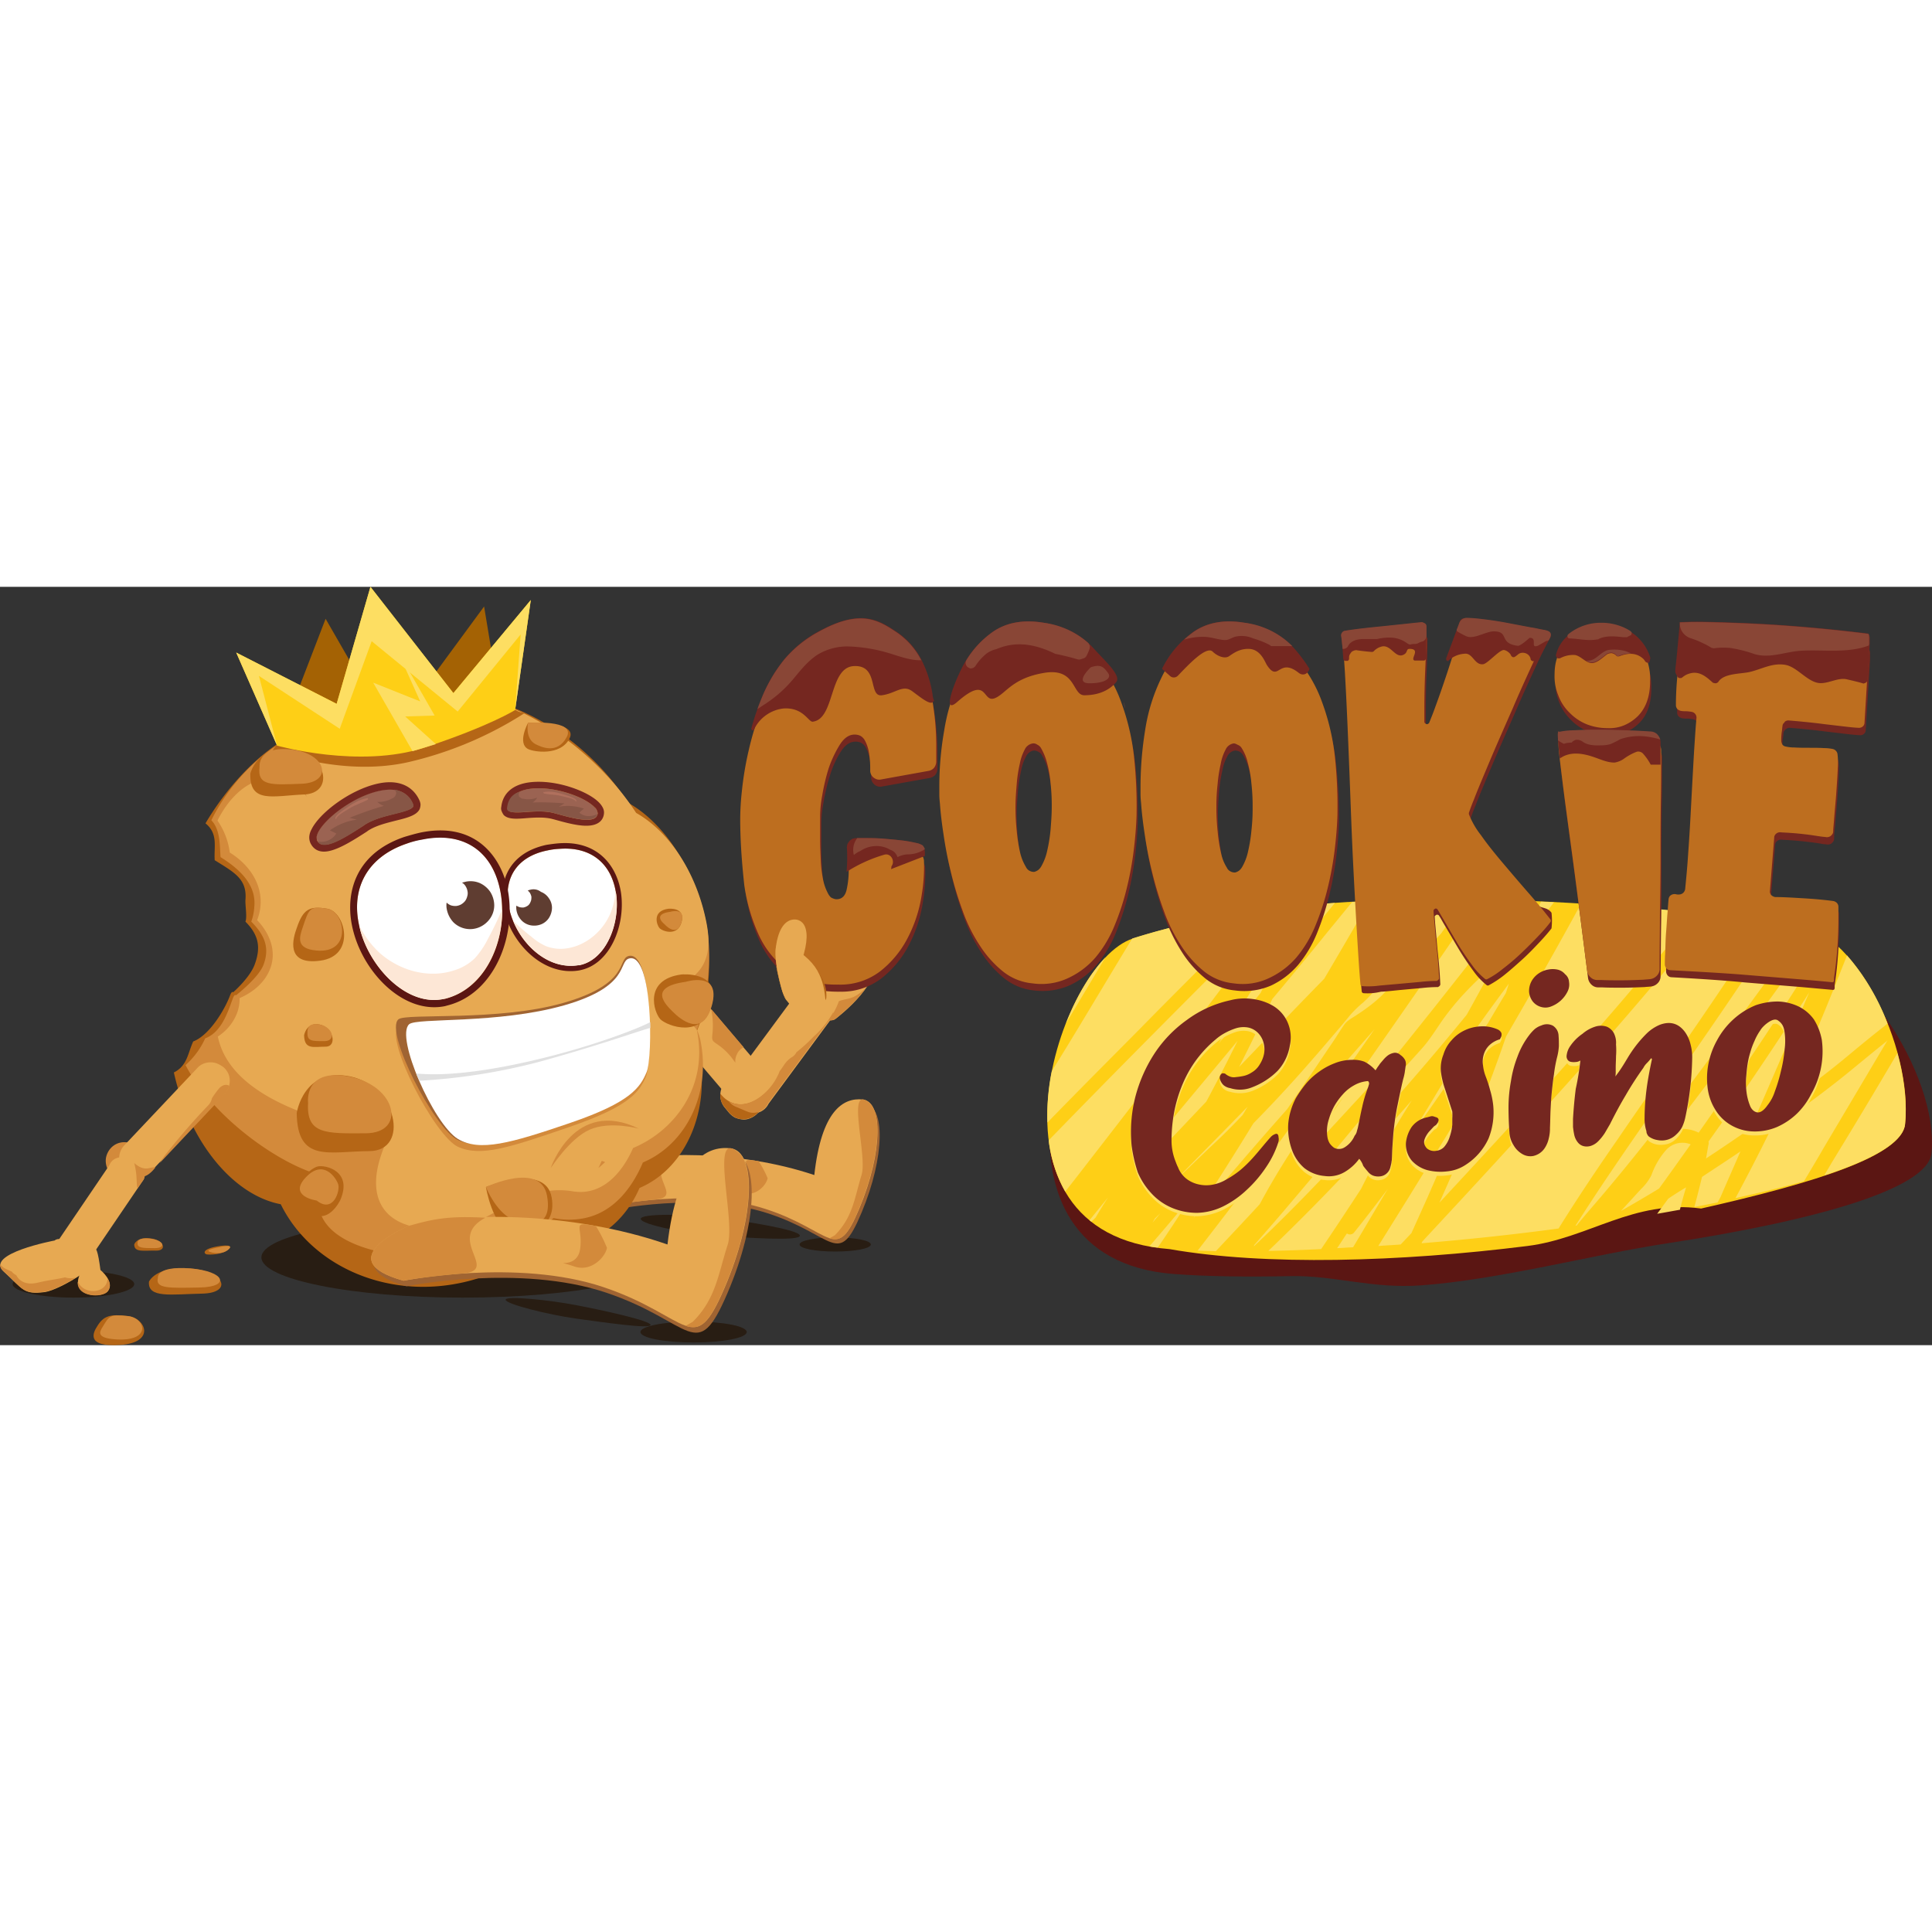 <?xml version="1.0"?>
<svg xmlns="http://www.w3.org/2000/svg" viewBox="0 0 628.97 246.88" width="72" height="72"><rect x="0" y="0" width="628.97" height="246.88" fill="#333333" stroke="none"/><defs><style>.cls-1{fill:#281d13;}.cls-2{fill:#e7a952;}.cls-3{fill:#d38a3b;}.cls-4{fill:#5b1613;}.cls-5{fill:#fecf16;}.cls-6{fill:#fdde62;}.cls-7{fill:#752720;}.cls-8{fill:#b56616;}.cls-9{fill:#a06432;}.cls-10{fill:#bd6e1f;}.cls-11{fill:#894636;}.cls-12{fill:#9b6352;}.cls-13{fill:#875646;}.cls-14{fill:#b0705d;}.cls-15{fill:#fff;}.cls-16{fill:#5f3d31;}.cls-17{fill:#fde7d6;}.cls-18{fill:#a46204;}.cls-19{fill:#e0e0e0;}</style></defs><title>CookieCasino</title><g id="&#x421;&#x43B;&#x43E;&#x439;_2" data-name="&#x421;&#x43B;&#x43E;&#x439; 2"><g id="&#x421;&#x43B;&#x43E;&#x439;_1-2" data-name="&#x421;&#x43B;&#x43E;&#x439; 1"><path class="cls-1" d="M216.3,218.3c0-7.2-29.4-13-65.6-13s-65.6,5.9-65.6,13,29.4,13.1,65.6,13.1S216.3,225.5,216.3,218.3Z"/><path class="cls-1" d="M211.2,218.3c0-6.6-27.1-12-60.5-12s-60.5,5.4-60.5,12,27.1,12,60.5,12S211.2,224.9,211.2,218.3Z"/><path class="cls-1" d="M43.7,227c0-2.4-8.9-4.4-19.8-4.4s-19.8,2-19.8,4.4,8.9,4.4,19.8,4.4S43.7,229.4,43.7,227Z"/><path class="cls-1" d="M38.7,227c0-1.8-6.6-3.3-14.8-3.3S9.1,225.2,9.1,227s6.6,3.3,14.8,3.3S38.7,228.8,38.7,227Z"/><path class="cls-1" d="M34,227c0-1.3-4.5-2.3-10.1-2.3s-10.1,1-10.1,2.3,4.5,2.3,10.1,2.3S34,228.3,34,227Z"/><path class="cls-1" d="M243.1,242.6c0-1.9-7.7-3.4-17.3-3.4s-17.3,1.5-17.3,3.4,7.7,3.4,17.3,3.4S243.1,244.5,243.1,242.6Z"/><path class="cls-1" d="M211.8,240.3c0-1.4-15.6-4.8-24-6.4-8.6-1.7-23.2-3.2-23.2-1.8s14.1,4.9,22.8,6.1,24.4,3.5,24.4,2.1"/><path class="cls-1" d="M260.4,211.2c-.2-1.9-17.4-4.6-26.7-5.8-9.5-1.2-25.3-1.5-25.1.4s15.8,4.9,25.3,5.5,26.7,1.8,26.5-.1"/><path class="cls-1" d="M238.1,242.6c0-1.4-5.5-2.4-12.3-2.4s-12.3,1.1-12.3,2.4,5.5,2.4,12.3,2.4S238.1,244,238.1,242.6Z"/><path class="cls-1" d="M233.3,242.6c0-.8-3.3-1.5-7.5-1.5s-7.5.7-7.5,1.5,3.3,1.5,7.5,1.5S233.3,243.4,233.3,242.6Z"/><path class="cls-1" d="M283.5,214.1c0-1.3-5.2-2.3-11.6-2.3s-11.6,1-11.6,2.3,5.2,2.3,11.6,2.3S283.5,215.4,283.5,214.1Z"/><path class="cls-1" d="M280.1,214.1c0-.9-3.7-1.7-8.3-1.7s-8.3.7-8.3,1.7,3.7,1.6,8.3,1.6S280.1,215,280.1,214.1Z"/><path class="cls-1" d="M276.9,214.1c0-.6-2.3-1-5-1s-5,.4-5,1,2.3,1,5,1S276.9,214.7,276.9,214.1Z"/><path class="cls-2" d="M209.9,124.7l1.6-1.4a8.18,8.18,0,0,1,2-1.2,4.45,4.45,0,0,1,2.3-.3,8.65,8.65,0,0,1,2.3.6,6.55,6.55,0,0,1,1.8,1.5l27.9,32.8a6,6,0,0,1,1.4,4.5,6.2,6.2,0,0,1-2,4.2l-1.6,1.4a8.18,8.18,0,0,1-2,1.2,4.45,4.45,0,0,1-2.3.3,8.65,8.65,0,0,1-2.3-.6,6.55,6.55,0,0,1-1.8-1.5l-27.9-32.8a6.42,6.42,0,0,1,.6-8.7"/><path class="cls-2" d="M236.6,160.8l1.6-1.5a5.49,5.49,0,0,1,2.1-1.2,5,5,0,0,1,2.4-.3,8.65,8.65,0,0,1,2.3.6,7,7,0,0,1,1.9,1.5l1.4,1.7a6.31,6.31,0,0,1,1.5,4.5,6.55,6.55,0,0,1-2.1,4.3l-1.6,1.5a7.19,7.19,0,0,1-2.1,1.2,5,5,0,0,1-2.4.3,8.65,8.65,0,0,1-2.3-.6,7,7,0,0,1-1.9-1.5l-1.4-1.7a6.3,6.3,0,0,1,.6-8.8"/><path class="cls-3" d="M252.6,117.4s1.7-8.5,5.4-7.2,8.4,3.8,3.6,9.3c-3.4,3.8-9.2,1.5-9-2.1"/><path class="cls-3" d="M254.4,130.7s-4.9-16.2.4-14.7,12.5,3.2,7.6,11.9-6.6,8.1-8,2.8"/><path class="cls-2" d="M243.4,170.9l-3.8-1.6a4.57,4.57,0,0,1-1.6-1.1,5.72,5.72,0,0,1-1.1-1.6,6.46,6.46,0,0,1-.4-1.9,4.06,4.06,0,0,1,.4-1.9l20.9-28.3a5.48,5.48,0,0,1,2.9-2.7,4.81,4.81,0,0,1,3.9.1l3.8,1.6a4.57,4.57,0,0,1,1.6,1.1,5.72,5.72,0,0,1,1.1,1.6,6.46,6.46,0,0,1,.4,1.9,4.06,4.06,0,0,1-.4,1.9l-20.9,28.3a5.48,5.48,0,0,1-2.9,2.7,4.83,4.83,0,0,1-3.9-.1"/><path class="cls-2" d="M272.1,140.6s18-13.6,10.6-20.5-16.8-13.4-19.7-8.3-11.8,20.8-6,23.5S269.6,142.7,272.1,140.6Z"/><path class="cls-4" d="M369.9,118.8C345.3,127,316,218.5,382,223.7c10.4.8,23.5,1,38.2.7,14.1-.3,26.5,4.2,42.6,3,25.6-1.9,55.7-10,80.1-13.7,47-7.2,84.7-17.5,85.9-29.3,2.6-25.9-25.5-67.3-47-68.6s-134.6-22.4-211.9,3"/><path class="cls-5" d="M368.8,114.5c-24.3,7.8-53.2,96.1,11.9,101.1,31.3,5.5,75,4.2,116.5-1,20-2.5,34.6-15.2,56.6-12.2,37.6-8.5,65.3-17.2,66.4-27.5,2.6-25-16.3-64.3-37.5-65.6s-137.6-19.4-213.9,5.2"/><path class="cls-6" d="M440.9,210.1a1.64,1.64,0,0,1-1.1.7,1.59,1.59,0,0,1-1.3-.3c-1.1,1.6-2.1,3.2-3.2,4.8l5.2-.3c3.8-6.3,7.5-12.7,11.3-19C448.2,200.8,444.6,205.5,440.9,210.1ZM410.1,201c3-5.6,6.2-11,9.6-16.3,6.9-10.8,14.3-21.3,21.6-31.8,2.1-3,4.1-5.9,6.2-8.9-8.3,9.4-16.6,18.9-24.9,28.3-2.9,4.1-5.8,8.1-8.7,12.1-7.8,10.7-15.9,21.2-24,31.7,1.9.1,3.9.1,5.9.2,4.8-5.1,9.6-10.2,14.3-15.3Zm40.6-19c2.9-5,5.8-9.9,8.9-14.8-14.9,17-30.4,33.4-46.7,49,5.5-.1,11.2-.3,17.2-.6,4.4-6.5,8.7-13,13-19.6,2.3-4.7,4.9-9.4,7.6-14Zm-42.5,32.7c6.3-5.9,12.4-12,18.4-18.2q26.7-27.45,50.9-57.2c2.9-5.2,5.8-10.5,8.6-15.8a84.22,84.22,0,0,0-7,6.4,87.8,87.8,0,0,0-8.5,9.8c-2.6,3.5-4.8,7.4-7.7,10.6-3.3,3.7-6.7,7.4-10.1,11.1-10.6,12.9-21.2,25.7-32,38.4-4.1,4.9-8.3,9.7-12.5,14.5l-.1.4Zm81.9-82.2.2-.4c.3-1,.6-1.9.9-2.9-4.6,6.2-9.1,12.4-13.6,18.8-6.2,10.8-12.6,21.5-19.2,32l5.1-7.2c7.2-10.2,14.1-20.5,21-30.9,1.9-3.2,3.7-6.3,5.6-9.4Zm-46-18.5-.7,1.2c4.5-4.5,9-8.9,13.6-13.4-2,0-4,.1-5.9.2l-7,12Zm45.2,1.7,1.5-1c.4-.8.9-1.7,1.3-2.5l-2.8,3.5Zm-75.1,18.5c-3.5,7.4-7.1,14.8-10.8,22.1,9.2-9.6,18.4-19.2,27.7-28.7,4-6.8,8-13.6,11.9-20.4l2.8-4.9-5.6.3-8.2,10c-5.8,7.2-11.8,14.4-17.8,21.6Zm42.5-26.1c.3.1.5.2.8.3a25.32,25.32,0,0,0,1.2-2.3l-2,2Zm21.5,58.6c-3.1,5.2-6.3,10.4-9.5,15.6-6.6,10.8-13.3,21.6-20,32.3,2.4-.2,4.9-.3,7.3-.5l3.5-3.7,5.4-12c4.6-10.5,9.1-21.1,13.3-31.7Zm-18.4-53.8a19.64,19.64,0,0,1,.9,9.6c2.8-3.2,5.6-6.5,8.5-9.7,2.6-3.7,5.2-7.4,7.7-11.1h-8l-8.1,9.7c-.3.5-.7,1.1-1,1.5Zm-52.9,19.4c-3.4,5.5-6.8,11-10.2,16.4.4-.4.7-.9,1.1-1.3,4.2-5,8.5-10.1,12.6-15.2.8-1.6,1.5-3.3,2.3-4.9,2.2-4.8,4.2-9.6,6.3-14.4l-6.7,10.8a1.52,1.52,0,0,1-.3,1.3c-1.8,2.5-3.4,4.9-5.1,7.3Zm92.3-20.9c2.2-2.9,4.5-5.8,6.7-8.7l-4.2-.2-.9,1.8c-1,2.1-2.1,4.2-3.1,6.3a2.92,2.92,0,0,1,.9.2,3.39,3.39,0,0,1,.6.6ZM614,148.1c-4,3.2-8,6.5-11.9,9.7-8.3,6.8-17.1,13.1-25.8,19.2-3.6,7.4-7.4,14.7-11.3,22,8.1-1.8,15.6-3.6,22.3-5.5,2.1-3.5,4.2-7,6.2-10.5l21-35.4-.5.5ZM442.8,158.3c-6.6,9.5-13.5,19.1-19.8,29,1.8-1.9,3.6-3.8,5.3-5.7,6.3-6.7,12.5-13.5,18.7-20.2l3.4-3.8c5.5-6.8,11-13.7,16.5-20.6q13.8-17.4,27.4-34.9l-9.7-.3c-3.9,4.3-7.8,8.6-11.6,13-10,14.6-20.1,29-30.2,43.5ZM404.5,172c.6-.9,1.1-1.9,1.7-2.8-7.3,7.5-14.6,14.9-21.9,22.3a2.19,2.19,0,0,1-.3.5l10-9.6c3.6-3.3,7.1-6.8,10.5-10.4Zm22.1-13c2.4-3.5,4.7-7,7.1-10.5,1.3-1.9,2.5-3.9,3.8-5.8,1-1.5,2.5-2.2,4-3.2,5.4-3.5,11-7.9,13.8-13.9a14.52,14.52,0,0,0,1.1-8.5c-.6.6-1.2,1.2-1.9,1.8-.1.1-.2.3-.3.4a37.69,37.69,0,0,1-10.4,16,35.67,35.67,0,0,0-4.4,4.3c-1.3,1.6-2.7,3.3-4.1,4.9-2.8,3.3-5.7,6.7-8.6,10q-9,10.35-18.6,20.1l-.2.3c-6.3,10.3-12.8,20.5-19.4,30.7,10-12,20.2-23.9,30.5-35.5,2.6-3.7,5.1-7.4,7.6-11.1Zm67.6-41c0-.2.1-.3.1-.5l-.2.1-.8,1.5ZM370.7,190.8l22-23.2q5.25-9.75,10.2-19.8c-7.3,8.8-14.6,17.5-21.9,26.3-3.5,5.6-6.9,11.2-10.3,16.7ZM589,132c-2.8,4.5-5.7,8.9-8.6,13.3-7.8,11.9-15.9,23.7-24.2,35.3a1.7,1.7,0,0,1,0,1c-.3,1.5-.5,3-.8,4.5,4.9-3.2,9.7-6.5,14.5-9.8,6.4-14.7,12.8-29.4,19.1-44.3ZM420.6,120c4.7-5.7,9.3-11.4,14-17.1-2.2.2-4.5.3-6.7.5-.8,1.7-1.5,3.4-2.3,5.1-1.7,3.8-3.3,7.7-5,11.5Zm171.3-7.8-3,4.3c-14.2,20.1-28.8,39.8-43.8,59.3l-1,1.3a11.49,11.49,0,0,1,8.9.6c14.7-20.8,28.8-41.9,42-63.6-1-.6-2-1.3-3.1-1.9Zm-250.5,68a44.91,44.91,0,0,0,5.4,16.7c1.6-2.1,3.3-4.2,4.9-6.3,22.1-28.5,44.1-57,65.4-86.1l-1,.1c-5.3,5.5-10.7,10.8-16,16.2-19.7,19.7-39.3,39.4-58.7,59.4Zm148.9-33.8c-1.8,5.3-3.7,10.5-5.6,15.6-5,13-10.4,25.8-16.1,38.5,15.6-16.8,31.2-33.7,46.5-50.9,12.7-14.2,24.8-28.8,36.9-43.5-10.7-1.1-23.3-2.2-37.2-3.1-8,14.7-16.2,29.1-24.5,43.4ZM377.8,203.9l-1.8,1.7c-.3.5-.5.9-.8,1.4l2.6-3.1Zm234.9-43.6c-5.4,9.1-10.9,18.2-16.4,27.2l-2.4,4.1c15.7-5.1,25.7-10.8,26.3-16.6.7-7-.3-15.1-2.5-23.2-1.6,2.8-3.3,5.6-5,8.5ZM368.6,114.5c-8.8,14.4-17.3,28.9-26.2,43.2a72,72,0,0,0-1.4,16.7c9.9-10.2,20-20.3,30-30.4,9.1-9.3,20.3-20.4,31.1-31.3,2.4-2.4,4.8-4.8,7.3-7.2a244,244,0,0,0-40.5,8.9l-.3.1Zm-20,25c3.8-6.3,7.5-12.6,11.3-18.9-4.9,5.1-9.5,12.8-12.9,21.6ZM601.3,120c-3.5,8.8-6.9,17.5-10.7,26.2-3.3,7.7-6.8,15.3-10.5,22.9l1-.7c7.3-5.3,14.4-10.6,21.3-16.4,3.5-2.9,7-5.8,10.6-8.6l1.5-1.2A72.6,72.6,0,0,0,601.3,120ZM386.7,200.3l.8-1.3c-4.4,5.3-8.8,10.5-13.3,15.7a25.12,25.12,0,0,0,2.7.4c3.4-4.9,6.6-9.8,9.8-14.8Zm187.5-90.6.6-1c-4.6-.5-10.6-1.1-17.6-1.8-14.7,17.8-29.6,35.4-45,52.6-15.9,17.7-32.1,35.3-48.3,52.7l-.9,1c-.1.2-.1.3-.2.5,14.7-1.2,29.8-2.8,44.6-4.8,6.1-9.8,12.6-19.5,19.2-29,16-23.4,32.5-46.3,47.6-70.2Zm-6.6,28.9c6.8-9.3,13.7-18.7,20.3-28.2a19.25,19.25,0,0,0-5.3-1.1c-.8-.1-1.7-.1-2.8-.2-8.4,13.4-17.3,26.4-26.2,39.3-13.7,19.8-27.8,39.3-40.7,59.6l.4-.1c3.4-4.2,7-8.2,10.4-12.3,15.4-18.3,29.7-37.7,43.9-57Zm-13.5,53.5c-.8,3.3-1.6,6.5-2.5,9.8,2.6-.5,5.1-1,7.6-1.5.3-.6.7-1.3,1-1.9,2.1-4.9,4.3-9.8,6.4-14.7-4.1,2.8-8.3,5.5-12.5,8.3ZM355.3,206.7l1.4-1.4c1.3-2.2,2.6-4.3,4-6.5-2,2.5-4,4.9-6,7.4Zm193.6-11.2c-2,1.2-3.9,2.4-5.8,3.7-1.2,1.6-2.4,3.3-3.6,4.9,2.5-.4,5-.9,7.4-1.3.6-2.5,1.3-4.9,2-7.3Zm-6.8-11.8a24.89,24.89,0,0,0-4.5,7.9,16.69,16.69,0,0,1-3.4,4.5l-4.3,4.7-2.2,2.4c4.2-2.4,8.3-4.8,12.4-7.3,3.5-4.8,6.9-9.6,10.3-14.4a7.17,7.17,0,0,0-8.3,2.2"/><path class="cls-6" d="M368.4,183.2a46.58,46.58,0,0,1,1.2-15.8,48.1,48.1,0,0,1,6.2-14.1,42.66,42.66,0,0,1,10.6-11,36.85,36.85,0,0,1,14.1-6.4,18.42,18.42,0,0,1,7.4-.4,17.23,17.23,0,0,1,6.7,2.3,11.71,11.71,0,0,1,4.5,5.1,12,12,0,0,1,.8,7.7,15.12,15.12,0,0,1-4,8.2,23.65,23.65,0,0,1-8.2,5.3,11.1,11.1,0,0,1-7.2.3,4.44,4.44,0,0,1-2.2-1,4.32,4.32,0,0,1-1.2-2.2,2,2,0,0,1,.1-.8,1.79,1.79,0,0,1,.5-.7c.1-.1.3-.2.7-.1a.91.91,0,0,1,.7.3,5.48,5.48,0,0,0,1.5.8,3.67,3.67,0,0,0,1.8.1,20.24,20.24,0,0,0,2.6-.4,8,8,0,0,0,2.5-1.1,8.07,8.07,0,0,0,2.6-2.6,10.19,10.19,0,0,0,1.4-3.4,8.22,8.22,0,0,0-.1-3.5,7.08,7.08,0,0,0-1.6-3.1,6.31,6.31,0,0,0-3.3-2,8.27,8.27,0,0,0-4.4.3,20.65,20.65,0,0,0-3.4,1.5,16.1,16.1,0,0,0-3,2.1,37.57,37.57,0,0,0-9.6,12.1,45.23,45.23,0,0,0-4.3,14.4,50.71,50.71,0,0,0-.4,6.8,18.57,18.57,0,0,0,1.4,6.6,10.38,10.38,0,0,0,.4,1c.1.3.3.6.4.9a8.73,8.73,0,0,0,2.9,3.7,10.11,10.11,0,0,0,4,1.7,10.86,10.86,0,0,0,4.4,0,13,13,0,0,0,4.4-1.7,24.94,24.94,0,0,0,4.7-3.3,39.84,39.84,0,0,0,3.6-3.5c1.1-1.2,2.1-2.4,3.1-3.6s2-2.4,3.1-3.6a3.59,3.59,0,0,1,1-.7c.8-.4,1.2-.3,1.4.5,0,.3.1.6.1,1a2.77,2.77,0,0,1-.1.9,31.19,31.19,0,0,1-4,8.2,40.46,40.46,0,0,1-6.3,7.4,34.44,34.44,0,0,1-7.7,5.4,20.44,20.44,0,0,1-8.4,2.1,21,21,0,0,1-8.2-1.6,19.15,19.15,0,0,1-6.8-4.8,23.36,23.36,0,0,1-4.4-6.8,45.38,45.38,0,0,1-2-8.5Zm74.1,4.3a15.86,15.86,0,0,1-4.9,4.4,10.14,10.14,0,0,1-6.4,1.2,12.3,12.3,0,0,1-6.6-2.6,14.11,14.11,0,0,1-4-5.9,20.89,20.89,0,0,1-1.2-8.6,22.19,22.19,0,0,1,2.5-8.3,39.51,39.51,0,0,1,3.3-4.7,27.2,27.2,0,0,1,4.3-4,21.86,21.86,0,0,1,5-2.7,15,15,0,0,1,5.5-1.1,10,10,0,0,1,4.2.6,12.46,12.46,0,0,1,3.6,2.8c.3-.4.5-.8.8-1.2s.5-.7.7-1a17.4,17.4,0,0,1,1.2-1.4,8.64,8.64,0,0,1,1.4-1.3,5,5,0,0,1,2-.8,2.49,2.49,0,0,1,2,.7,4.63,4.63,0,0,1,1.5,1.6,2.59,2.59,0,0,1,.2,2.1l-.3,2.1a16,16,0,0,1-.5,2.1c-.7,2.9-1.3,5.9-1.9,8.8s-1,6-1.3,9c-.1,1.4-.2,2.8-.3,4.3s-.1,2.9-.2,4.3c-.1.4-.1.8-.2,1.2l-.3,1.2a3.87,3.87,0,0,1-1.2,1.9,3.72,3.72,0,0,1-1.9.9,4.12,4.12,0,0,1-2.2-.1,3.6,3.6,0,0,1-1.8-1.2c-.6-.7-1.2-1.4-1.7-2.1a6.36,6.36,0,0,0-1.3-2.2ZM441,180a3.29,3.29,0,0,0,.7-1.3c.1-.5.3-1,.4-1.5.5-2.4.9-4.6,1.4-6.7a47.07,47.07,0,0,1,1.9-6.4c.1-.3.2-.6.3-1v-.5c-.1-.2-.2-.3-.3-.5a10.72,10.72,0,0,0-4.6,1.4,13.55,13.55,0,0,0-3.7,3,21.39,21.39,0,0,0-2.8,3.9,21.74,21.74,0,0,0-1.7,4.2,12.19,12.19,0,0,0-.4,6,5.63,5.63,0,0,0,.7,1.8,4.67,4.67,0,0,0,1.4,1.4,3.29,3.29,0,0,0,1.7.4,3.37,3.37,0,0,0,1.7-.5A7.51,7.51,0,0,0,441,180Zm31.8-7.9-2.4-7.4a26.8,26.8,0,0,1-1.3-5.6,12,12,0,0,1,.8-5.6,11.69,11.69,0,0,1,2.6-4.6,12.7,12.7,0,0,1,4.3-3.3,13.3,13.3,0,0,1,5.2-1.3,11.88,11.88,0,0,1,5.6,1,2.34,2.34,0,0,1,1.2,1.2,2.13,2.13,0,0,1-.3,1.6l-.2.4a8.18,8.18,0,0,0-3.6,2.1,6.91,6.91,0,0,0-1.7,3,7.75,7.75,0,0,0-.2,3.4,14,14,0,0,0,.8,3.4,41.07,41.07,0,0,1,1.5,4.6,27.34,27.34,0,0,1,1,4.8,22.11,22.11,0,0,1-1.5,11.1,20.13,20.13,0,0,1-7.5,8.6,14.38,14.38,0,0,1-6,2.1,15.43,15.43,0,0,1-6.4-.4,9.94,9.94,0,0,1-5-3,8.23,8.23,0,0,1-2-5.8,11.32,11.32,0,0,1,1.9-5.3,8.27,8.27,0,0,1,5-3.1l1.1-.3a1.7,1.7,0,0,1,1,0l.9.3a1.06,1.06,0,0,1,.7.6,1.13,1.13,0,0,1-.1.8,1.61,1.61,0,0,1-.4.7,1,1,0,0,1-.6.5,2.65,2.65,0,0,0-.6.5l-1.3,1.4a9.06,9.06,0,0,0-1.1,1.6,3.34,3.34,0,0,0-.5,1.2,2.84,2.84,0,0,0,0,1.3,3.13,3.13,0,0,0,.5,1,2.36,2.36,0,0,0,.9.8,3.63,3.63,0,0,0,2.5.4,4.2,4.2,0,0,0,2.5-1.2,9.18,9.18,0,0,0,1.9-3.5,16.06,16.06,0,0,0,.8-3.8v-2c0-.6-.1-1.3-.1-2Zm18.6,6.8c-.2-2.8-.3-5.5-.3-8.3a47.77,47.77,0,0,1,.8-8.4,37.76,37.76,0,0,1,2.1-8,26.39,26.39,0,0,1,3.8-7,15.37,15.37,0,0,1,1.7-1.9,5.1,5.1,0,0,1,2.3-1.2,4.33,4.33,0,0,1,1.9-.4,4.14,4.14,0,0,1,1.9.5,4.36,4.36,0,0,1,1.3,1.4,4.14,4.14,0,0,1,.5,1.9,18.19,18.19,0,0,1,0,3.3,18.82,18.82,0,0,1-.5,3.3,43.45,43.45,0,0,0-1.1,5.9c-.3,1.9-.5,3.8-.7,5.7s-.3,3.8-.4,5.7-.1,3.9-.2,6a13.93,13.93,0,0,1-.4,3.5,9.32,9.32,0,0,1-1.3,3.1,6,6,0,0,1-3.8,2.6,5.14,5.14,0,0,1-3.6-.7,7.79,7.79,0,0,1-2.8-2.9,10.19,10.19,0,0,1-1.2-4.1Zm19.4-49.1a5.08,5.08,0,0,1-.5,3.2,9.84,9.84,0,0,1-5.3,4.8,5,5,0,0,1-3.2.2,5.26,5.26,0,0,1-2.8-1.8,5.1,5.1,0,0,1-1.1-3.1,6.78,6.78,0,0,1,.9-3.7,7.56,7.56,0,0,1,2.3-2.4,7.89,7.89,0,0,1,3-1.2,7.58,7.58,0,0,1,3,0,4.36,4.36,0,0,1,2.5,1.5,4.2,4.2,0,0,1,1.2,2.5Zm3.7,25.7a3,3,0,0,1-1.6.5,4.88,4.88,0,0,1-1.7-.1,1.6,1.6,0,0,1-.9-.7,2,2,0,0,1-.3-1.1,6.62,6.62,0,0,1,1.2-3.3,15.22,15.22,0,0,1,4-4,12.62,12.62,0,0,1,4.4-2.4,6,6,0,0,1,3.5.1,4.71,4.71,0,0,1,2.3,2.1,6.82,6.82,0,0,1,.7,3.7,24.11,24.11,0,0,1,0,3.8c0,1.2-.1,2.5-.1,3.7v1.3a9.15,9.15,0,0,1-.1,1.6l1.1-1.5c1-1.4,1.9-2.9,2.8-4.4a42.71,42.71,0,0,1,3-4.4,40.21,40.21,0,0,1,3.4-3.8,13.9,13.9,0,0,1,4.1-2.7c3.4-1.3,6.2-.5,8.3,2.4a11.66,11.66,0,0,1,1.8,4.1,15.79,15.79,0,0,1,.5,4.3,99.89,99.89,0,0,1-2.3,19.6,14.19,14.19,0,0,1-1,2.9,11,11,0,0,1-1.9,2.5,6.57,6.57,0,0,1-2.9,1.7,8.52,8.52,0,0,1-3.2.2,6.4,6.4,0,0,1-2.6-1,1.78,1.78,0,0,1-.7-.8,2,2,0,0,1-.3-1.1,12.78,12.78,0,0,1-.6-4.3c0-1.9.1-4,.3-6.2s.5-4.5.9-6.8.8-4.3,1.2-6.1c0-.1-.1-.1-.1-.2s-.1-.1-.2-.1a9.34,9.34,0,0,1-1.3,1.5,6.1,6.1,0,0,0-1.2,1.6,106.07,106.07,0,0,0-5.8,9c-1.8,3-3.5,6.2-5.1,9.4-.6,1-1.1,1.9-1.7,2.9a17.09,17.09,0,0,1-2.1,2.6,6.08,6.08,0,0,1-2.4,1.5,4.45,4.45,0,0,1-2.3.1,3.87,3.87,0,0,1-1.9-1.2,5.82,5.82,0,0,1-1.2-2.5c-.2-.9-.3-1.8-.4-2.6v-2.6c.2-3.4.4-6.7.9-9.8l1.2-9.3h.3Zm78.6-6.7a27.37,27.37,0,0,1-3.5,17.7,25.47,25.47,0,0,1-4.6,6.3,22.42,22.42,0,0,1-6.6,4.4,18.47,18.47,0,0,1-7.7,1.4,15.19,15.19,0,0,1-6.9-1.9,14.36,14.36,0,0,1-5.2-4.9,17.38,17.38,0,0,1-2.7-7.6,24.79,24.79,0,0,1,.3-7.7,25.75,25.75,0,0,1,2.8-7.6,25.36,25.36,0,0,1,5.1-6.6,27.67,27.67,0,0,1,7.4-4.8,22.35,22.35,0,0,1,7.3-1.2,16.85,16.85,0,0,1,6.6,1.6,13.57,13.57,0,0,1,5,4.2,16.92,16.92,0,0,1,2.7,6.7Zm-18-5.3a10,10,0,0,0-1.1,1,6.42,6.42,0,0,0-1,1.3,17.4,17.4,0,0,0-1.8,3.3,24.64,24.64,0,0,0-1.4,3.8,25.85,25.85,0,0,0-.9,4c-.2,1.3-.3,2.6-.4,3.7a23.5,23.5,0,0,0,.1,5.3,17.61,17.61,0,0,0,1.2,4.5,3.81,3.81,0,0,0,.9,1.3,2.67,2.67,0,0,0,1.4.7c1,.2,2.1-.6,3.3-2.3a14,14,0,0,0,2.4-4.5,51.62,51.62,0,0,0,2-6.7,43.9,43.9,0,0,0,1.2-7.1,20.12,20.12,0,0,0-.1-6,5.46,5.46,0,0,0-.6-1.8,4.36,4.36,0,0,0-1.3-1.4q-1.35-1.05-3.9.9"/><path class="cls-7" d="M368.4,181.9a46.58,46.58,0,0,1,1.2-15.8,48.1,48.1,0,0,1,6.2-14.1,41.08,41.08,0,0,1,10.6-11,36.85,36.85,0,0,1,14.1-6.4,18.42,18.42,0,0,1,7.4-.4,17.23,17.23,0,0,1,6.7,2.3,11.71,11.71,0,0,1,4.5,5.1,12.22,12.22,0,0,1,.8,7.8,15.85,15.85,0,0,1-4,8.2,23.65,23.65,0,0,1-8.2,5.3,10.49,10.49,0,0,1-7.2.3,4.44,4.44,0,0,1-2.2-1,4.32,4.32,0,0,1-1.2-2.2,2,2,0,0,1,.1-.8,1.79,1.79,0,0,1,.5-.7c.1-.1.3-.2.7-.1a.91.91,0,0,1,.7.3,5.48,5.48,0,0,0,1.5.8,3.67,3.67,0,0,0,1.8.1,20.24,20.24,0,0,0,2.6-.4,8,8,0,0,0,2.5-1.1,7.2,7.2,0,0,0,2.6-2.6,10.19,10.19,0,0,0,1.4-3.4,8.22,8.22,0,0,0-.1-3.5,7.08,7.08,0,0,0-1.6-3.1,6.31,6.31,0,0,0-3.3-2,8.34,8.34,0,0,0-4.4.3,20.65,20.65,0,0,0-3.4,1.5,16.1,16.1,0,0,0-3,2.1,37.57,37.57,0,0,0-9.6,12.1,45.23,45.23,0,0,0-4.3,14.4,50.71,50.71,0,0,0-.4,6.8,18.57,18.57,0,0,0,1.4,6.6,10.38,10.38,0,0,0,.4,1c.1.3.3.6.4.9a8.73,8.73,0,0,0,2.9,3.7,10.11,10.11,0,0,0,4,1.7,10.86,10.86,0,0,0,4.4,0,13,13,0,0,0,4.4-1.7,30,30,0,0,0,4.7-3.2,39.84,39.84,0,0,0,3.6-3.5c1.1-1.2,2.1-2.4,3.1-3.6s2-2.4,3.1-3.6a3.59,3.59,0,0,1,1-.7c.8-.4,1.2-.3,1.4.5,0,.3.1.6.1,1a2.77,2.77,0,0,1-.1.9,31.19,31.19,0,0,1-4,8.2,40.46,40.46,0,0,1-6.3,7.4,31.47,31.47,0,0,1-7.7,5.4,20.44,20.44,0,0,1-8.4,2.1,21,21,0,0,1-8.2-1.6,19.15,19.15,0,0,1-6.8-4.8,23.36,23.36,0,0,1-4.4-6.8,47.32,47.32,0,0,1-2-8.7Zm74.1,4.3a15.86,15.86,0,0,1-4.9,4.4,10.14,10.14,0,0,1-6.4,1.2,12.3,12.3,0,0,1-6.6-2.6,14.11,14.11,0,0,1-4-5.9,20.89,20.89,0,0,1-1.2-8.6,22.19,22.19,0,0,1,2.5-8.3,39.51,39.51,0,0,1,3.3-4.7,22.66,22.66,0,0,1,4.3-3.9,21.86,21.86,0,0,1,5-2.7A15,15,0,0,1,440,154a10,10,0,0,1,4.2.6,12.46,12.46,0,0,1,3.6,2.8c.3-.4.5-.8.8-1.2s.5-.7.7-1l1.2-1.4a8.64,8.64,0,0,1,1.4-1.3,5,5,0,0,1,2-.8,2.49,2.49,0,0,1,2,.7,4.63,4.63,0,0,1,1.5,1.6,3.07,3.07,0,0,1,.2,2.1l-.3,2.1a16,16,0,0,1-.5,2.1c-.7,2.9-1.3,5.9-1.9,8.8s-1,6-1.3,9c-.1,1.4-.2,2.8-.3,4.3s-.1,2.9-.2,4.3c-.1.4-.1.8-.2,1.2l-.3,1.2a3.87,3.87,0,0,1-1.2,1.9,3.72,3.72,0,0,1-1.9.9,5,5,0,0,1-2.1-.1,3.87,3.87,0,0,1-1.9-1.2c-.6-.7-1.2-1.4-1.7-2.1a6.73,6.73,0,0,0-1.3-2.3Zm-1.5-7.5a3.29,3.29,0,0,0,.7-1.3c.1-.5.3-1,.4-1.5.5-2.4.9-4.6,1.4-6.7a41.9,41.9,0,0,1,1.9-6.3c.1-.3.2-.7.3-1v-.5c-.1-.2-.2-.3-.3-.5a10.72,10.72,0,0,0-4.6,1.4,13.55,13.55,0,0,0-3.7,3,21.39,21.39,0,0,0-2.8,3.9,21.74,21.74,0,0,0-1.7,4.2,12.19,12.19,0,0,0-.4,6,5.63,5.63,0,0,0,.7,1.8,6.19,6.19,0,0,0,1.4,1.4,3.29,3.29,0,0,0,1.7.4,3.37,3.37,0,0,0,1.7-.5,8.21,8.21,0,0,0,3.3-3.8Zm31.8-7.9-2.4-7.4a27.42,27.42,0,0,1-1.3-5.5,12,12,0,0,1,.8-5.6,11.69,11.69,0,0,1,2.6-4.6,12.7,12.7,0,0,1,4.3-3.3,13.3,13.3,0,0,1,5.2-1.3,11.88,11.88,0,0,1,5.6,1,2.34,2.34,0,0,1,1.2,1.2,2.13,2.13,0,0,1-.3,1.6l-.2.4a8.18,8.18,0,0,0-3.6,2.1,6.91,6.91,0,0,0-1.7,3,7.75,7.75,0,0,0-.2,3.4,14,14,0,0,0,.8,3.4,41.07,41.07,0,0,1,1.5,4.6,27.34,27.34,0,0,1,1,4.8,23,23,0,0,1-1.5,11,20.13,20.13,0,0,1-7.5,8.6,13.11,13.11,0,0,1-6,2.1,17.32,17.32,0,0,1-6.4-.4,10.69,10.69,0,0,1-5-3,8.23,8.23,0,0,1-2-5.8,11.32,11.32,0,0,1,1.9-5.3,8.27,8.27,0,0,1,5-3.1l1.1-.3a1.7,1.7,0,0,1,1,0l.9.3a1.06,1.06,0,0,1,.7.6,1.13,1.13,0,0,1-.1.8,1.61,1.61,0,0,1-.4.7,1.7,1.7,0,0,1-.6.6,2.65,2.65,0,0,0-.6.5l-1.3,1.4a9.06,9.06,0,0,0-1.1,1.6,6.12,6.12,0,0,0-.5,1.2,2.84,2.84,0,0,0,0,1.3,3.13,3.13,0,0,0,.5,1,2.36,2.36,0,0,0,.9.8,3.63,3.63,0,0,0,2.5.4,4.2,4.2,0,0,0,2.5-1.2,9.18,9.18,0,0,0,1.9-3.5,16.06,16.06,0,0,0,.8-3.8v-2a17.63,17.63,0,0,0,0-2.3Zm18.6,6.8c-.2-2.8-.3-5.5-.3-8.3a47.77,47.77,0,0,1,.8-8.4A36.89,36.89,0,0,1,494,153a26.39,26.39,0,0,1,3.8-7,15.37,15.37,0,0,1,1.7-1.9,6.54,6.54,0,0,1,2.3-1.3,4.33,4.33,0,0,1,1.9-.4,4.14,4.14,0,0,1,1.9.5,4.36,4.36,0,0,1,1.3,1.4,4.14,4.14,0,0,1,.5,1.9c.1,1.1.1,2.2.1,3.3a18.82,18.82,0,0,1-.5,3.3,43.45,43.45,0,0,0-1.1,5.9c-.3,1.9-.5,3.8-.7,5.7s-.3,3.8-.4,5.7-.1,3.9-.2,6a13.43,13.43,0,0,1-.4,3.5,9.32,9.32,0,0,1-1.3,3.1,6,6,0,0,1-3.8,2.6,5.14,5.14,0,0,1-3.6-.7,7.79,7.79,0,0,1-2.8-2.9,8.61,8.61,0,0,1-1.3-4.1Zm19.4-49a5.08,5.08,0,0,1-.5,3.2,9.84,9.84,0,0,1-5.3,4.8,5,5,0,0,1-3.2.2A5.26,5.26,0,0,1,499,135a6,6,0,0,1-1.2-3.1,6.78,6.78,0,0,1,.9-3.7,7.56,7.56,0,0,1,2.3-2.4,7.89,7.89,0,0,1,3-1.2,7.58,7.58,0,0,1,3,0,4.36,4.36,0,0,1,2.5,1.5,3.44,3.44,0,0,1,1.3,2.5Zm3.7,25.6a3,3,0,0,1-1.6.5,4.88,4.88,0,0,1-1.7-.1,1.6,1.6,0,0,1-.9-.7,2,2,0,0,1-.3-1.1,6.62,6.62,0,0,1,1.2-3.3,15.22,15.22,0,0,1,4-4,11.79,11.79,0,0,1,4.4-2.4,6,6,0,0,1,3.5.1,4.71,4.71,0,0,1,2.3,2.1,7,7,0,0,1,.7,3.7,24.11,24.11,0,0,1,0,3.8c0,1.2-.1,2.5-.1,3.7v1.3a9.74,9.74,0,0,1-.1,1.6l1.1-1.5c1-1.4,1.9-2.9,2.8-4.4a42.71,42.71,0,0,1,3-4.4,40.21,40.21,0,0,1,3.4-3.8,13.9,13.9,0,0,1,4.1-2.7c3.4-1.3,6.2-.5,8.3,2.4a11.66,11.66,0,0,1,1.8,4.1,15.79,15.79,0,0,1,.5,4.3,99,99,0,0,1-2.3,19.6,14.19,14.19,0,0,1-1,2.9,8.76,8.76,0,0,1-1.9,2.4,6.57,6.57,0,0,1-2.9,1.7,6.89,6.89,0,0,1-3.2.1,6.4,6.4,0,0,1-2.6-1,1.78,1.78,0,0,1-.7-.8,2,2,0,0,1-.3-1.1,12.78,12.78,0,0,1-.6-4.3c0-1.9.1-4,.3-6.2s.5-4.5.9-6.8.8-4.3,1.2-6.1c0-.1-.1-.1-.1-.2s-.1-.1-.2-.1a17.39,17.39,0,0,1-1.3,1.5,6.1,6.1,0,0,0-1.2,1.6,106.07,106.07,0,0,0-5.8,9c-1.8,3-3.5,6.2-5.1,9.4-.6,1-1.1,1.9-1.7,2.9a17.09,17.09,0,0,1-2.1,2.6,6.08,6.08,0,0,1-2.4,1.5,4.45,4.45,0,0,1-2.3.1,3.47,3.47,0,0,1-1.9-1.2,5.82,5.82,0,0,1-1.2-2.5,23.36,23.36,0,0,1-.4-2.6v-2.6c.2-3.4.5-6.7.9-9.8a84.17,84.17,0,0,0,1.5-9.2Zm78.6-6.7a28,28,0,0,1-3.5,17.7,23.74,23.74,0,0,1-4.6,6.3,22.42,22.42,0,0,1-6.6,4.4,18.47,18.47,0,0,1-7.7,1.4,15.19,15.19,0,0,1-6.9-1.9,14.36,14.36,0,0,1-5.2-4.9,17.38,17.38,0,0,1-2.7-7.6,24.79,24.79,0,0,1,.3-7.7,25.75,25.75,0,0,1,2.8-7.6,25.36,25.36,0,0,1,5.1-6.6,24.64,24.64,0,0,1,7.5-4.8,22.35,22.35,0,0,1,7.3-1.2,16.85,16.85,0,0,1,6.6,1.6,13.57,13.57,0,0,1,5,4.2,19.05,19.05,0,0,1,2.6,6.7Zm-18-5.3a10,10,0,0,0-1.1,1,6.42,6.42,0,0,0-1,1.3,17.4,17.4,0,0,0-1.8,3.3,24.64,24.64,0,0,0-1.4,3.8,25.85,25.85,0,0,0-.9,4c-.2,1.3-.3,2.6-.4,3.7a23.6,23.6,0,0,0,.1,5.3,17.61,17.61,0,0,0,1.2,4.5,3.81,3.81,0,0,0,.9,1.3,2.67,2.67,0,0,0,1.4.7c1,.1,2.1-.6,3.3-2.3a14,14,0,0,0,2.4-4.5,51.62,51.62,0,0,0,2-6.7,43.9,43.9,0,0,0,1.2-7.1,20.12,20.12,0,0,0-.1-6,5.46,5.46,0,0,0-.6-1.8,4.36,4.36,0,0,0-1.3-1.4c-.9-.8-2.2-.4-3.9.9"/><path class="cls-3" d="M234.2,149.4a20.52,20.52,0,0,1,4.6,4.7l.6.8a5,5,0,0,1,.5-2.7,4.63,4.63,0,0,1,1.8-2.1l.4-.2-10.6-12.5a26.14,26.14,0,0,1,.5,7.4c-.3,3.1-.4,2.8,2.2,4.6"/><path class="cls-8" d="M215.6,123.8c1.8,1.7,4.7,2.1,6.9,3.3l.8.5-3.2-3.8a5.88,5.88,0,0,0-7.3-1.4,4.7,4.7,0,0,1,2.8,1.4Zm3.4,13c-3.4-2.4-7.4-3.1-10.5-6l-.6-.6a6.25,6.25,0,0,0,1.4,3.1l12.3,14.4C221.7,143.5,223.2,139.8,219,136.8Zm16.7,29.5a15.38,15.38,0,0,1-1.2-1.3,6.17,6.17,0,0,0,1.5,4.5l1.4,1.7a7,7,0,0,0,1.9,1.5,4.65,4.65,0,0,0,2.3.6,6.61,6.61,0,0,0,2.4-.3,7.19,7.19,0,0,0,2.1-1.2l1.6-1.5a7.12,7.12,0,0,0,1.8-2.7,6.2,6.2,0,0,0,.2-3.3c-3.9,3.9-9.4,6.1-14,2Zm16.9-48.9s1.7-8.5,5.4-7.2,8.4,3.8,3.6,9.3C258.2,123.3,252.4,121,252.6,117.4Z"/><path class="cls-8" d="M257.4,134.4l.3-.3c-.1-.1-.2-.3-.3-.4-2.4-3.3-1.5-8.3,1.2-11.2a12.31,12.31,0,0,1,4.3-2.8c-1.7-2.1-5.2-3-8.1-3.8-5.3-1.5-.4,14.7-.4,14.7.8,3,1.6,4.4,3,3.8"/><path class="cls-3" d="M264.8,146.5a52.71,52.71,0,0,1-5.5,5,3.92,3.92,0,0,1-1.8,1.8c-2.1,1.6-2.1,2.4-3.7,4.4a11.11,11.11,0,0,1-.7,1.6c-2.7,5.6-9.8,11.5-15.8,8.2a5,5,0,0,0,2.1,1.7l3.8,1.6a5.25,5.25,0,0,0,3.9.1,5.12,5.12,0,0,0,2.9-2.7l20.9-28.3a8.33,8.33,0,0,0,.4-1.5,30.12,30.12,0,0,1-6.5,8.1"/><path class="cls-8" d="M256.8,135l1-.9-.3-.4c-2.4-3.3-1.5-8.3,1.2-11.2,3.1-3.3,7.9-3.8,12-5.1a18.57,18.57,0,0,1,7.7-1.2c-6.4-5.2-13-8.7-15.3-4.5-2.9,5-11.6,20.3-6.3,23.3"/><path class="cls-3" d="M278.3,133.3c-1.6.9-3.5.9-5.2,1.6a22.13,22.13,0,0,1-3.4,6.2,2.44,2.44,0,0,0,1.2,0,2.22,2.22,0,0,0,1.1-.5s6.8-5.2,10.3-10.7A12.08,12.08,0,0,1,278.3,133.3Z"/><path class="cls-9" d="M199.1,202.9s28.7-6.1,50.7,1,23,18.2,30.7-.2,7.6-34.7,1.1-35.4-13.6,3.8-15.8,24.6c-24.9-8.4-53.5-7.5-65.7-3.9.1-.1-20.2,8.7-1,13.9"/><path class="cls-2" d="M198.4,201.5s28.7-6.1,50.7,1,23,18.2,30.7-.2,7.6-34.7,1.1-35.4-13.5,3.8-15.8,24.6c-25-8.4-53.5-7.5-65.7-3.9,0-.1-20.2,8.7-1,13.9"/><path class="cls-3" d="M280.5,191.4c-2.3,7.5-2.8,13.7-8.7,19.7l-1.8,1c3.8,1.2,6-.8,9.7-9.8,6.4-15.5,7.5-29.4,3.8-33.9-8.5-7.8-1,16.5-3,23ZM219,185.3c-9.5-.4-13.5.6-19.5,2.3,0,0-20.2,8.8-1,13.9,0,0,2.2-.6,14.2-2,11-.6-4-8.5,6.3-14.2Zm30.9,7.2A36,36,0,0,0,247,187c-6.5-1.1-3.3,0-3.9,5.6-.7,6.1-8.4,2.4-1.4,4.7,4.3,1.4,7.8-2.5,8.2-4.8"/><path class="cls-7" d="M241.4,80.4a87,87,0,0,1,.5-11.4,105.87,105.87,0,0,1,2.3-13.7,90,90,0,0,1,4.5-14.2,53.14,53.14,0,0,1,7.1-12.5,36.55,36.55,0,0,1,10.2-9A28.62,28.62,0,0,1,280,16c5.1-.1,9.3,1,12.6,3.4a25.3,25.3,0,0,1,7.8,9.1A38.59,38.59,0,0,1,304.2,41a85.44,85.44,0,0,1,1,13.4v4.9a3.41,3.41,0,0,1-.7,1.9,3.35,3.35,0,0,1-1.7,1L287.2,65a2.85,2.85,0,0,1-1.3,0,3.38,3.38,0,0,1-1.2-.6,3.92,3.92,0,0,1-.8-1,2.77,2.77,0,0,1-.3-1.3v-.6a29.22,29.22,0,0,0-.4-5.1,12.25,12.25,0,0,0-1.4-4.2,3.76,3.76,0,0,0-1.4-1.4,4.33,4.33,0,0,0-1.9-.4q-2.7,0-4.8,3.3a31.46,31.46,0,0,0-3.5,7.7,66.25,66.25,0,0,0-2.1,8.8,37,37,0,0,0-.7,6.6v8c0,2.1.1,4.2.2,6.5a40.66,40.66,0,0,0,.7,6.1,16.35,16.35,0,0,0,1.6,4.7,4.51,4.51,0,0,0,1,1.4,4.42,4.42,0,0,0,1.6.6c1.8.1,3-.9,3.5-3a29.32,29.32,0,0,0,.7-7.2c0-1.3,0-2.6-.1-3.7a2.54,2.54,0,0,1,.2-1.2,3.33,3.33,0,0,1,.6-1,3.59,3.59,0,0,1,1-.7,2.54,2.54,0,0,1,1.2-.2h2c2.1,0,4.2.1,6.5.2s4.5.3,6.8.6c1.3.2,2.7.4,4,.7a3.36,3.36,0,0,1,1.6,1,3.59,3.59,0,0,1,.7,1.8,56.14,56.14,0,0,1-.8,11.6,44.9,44.9,0,0,1-4.6,13.8,32.91,32.91,0,0,1-8.9,10.7,21.28,21.28,0,0,1-13.4,4.3c-6.7.1-12.1-1.3-16.3-4.3a29.83,29.83,0,0,1-9.7-11.7,59,59,0,0,1-4.8-16.5c-.7-6.3-1.2-12.6-1.3-18.9Zm95.3,51a18.38,18.38,0,0,1-9.7-3.9,35.33,35.33,0,0,1-7.5-8.4,51.74,51.74,0,0,1-5.6-11.3,112.21,112.21,0,0,1-3.8-12.5c-1-4-1.8-8.1-2.4-12.2-.6-3.9-.9-7.3-1.2-10.2-.1-1-.2-2-.2-3V66.7A116.36,116.36,0,0,1,307.8,49a62.13,62.13,0,0,1,5.4-17.3,31.79,31.79,0,0,1,10.4-12.3c4.4-3.1,9.9-4,16.5-2.9s12.1,3.8,16.1,8.2a46.69,46.69,0,0,1,9.3,15.4,74.57,74.57,0,0,1,4.2,18.7,153.06,153.06,0,0,1,.7,17.9c-.1,3.4-.4,7.2-.9,11.3a105.71,105.71,0,0,1-2.3,12.5,88.29,88.29,0,0,1-4,12.3,38.9,38.9,0,0,1-6.1,10.2,26.42,26.42,0,0,1-8.8,6.7,21.85,21.85,0,0,1-11.6,1.7Zm-.2-78.1a3,3,0,0,0-1.5.7,3.25,3.25,0,0,0-1,1.3,15.38,15.38,0,0,0-1.6,4.7,46.31,46.31,0,0,0-1,6.5c-.2,2.5-.4,4.9-.4,7.4a71.44,71.44,0,0,0,.4,8,53.72,53.72,0,0,0,1.1,7,15,15,0,0,0,1.9,4.7,2.35,2.35,0,0,0,1.1,1.1,2.82,2.82,0,0,0,1.5.4,3.69,3.69,0,0,0,1.4-.7,4.49,4.49,0,0,0,1-1.3,17.5,17.5,0,0,0,1.8-4.8,50.73,50.73,0,0,0,1.1-6.8c.2-2.5.4-5,.4-7.6a65.66,65.66,0,0,0-.4-7.8,37.62,37.62,0,0,0-1.2-6.7,18.59,18.59,0,0,0-1.9-4.6,2.54,2.54,0,0,0-1.2-1.1,2.6,2.6,0,0,0-1.5-.4Zm65.6,78.1a18.06,18.06,0,0,1-9.7-3.9,35.33,35.33,0,0,1-7.5-8.4,56.65,56.65,0,0,1-5.6-11.3,112.21,112.21,0,0,1-3.8-12.5c-1-4-1.8-8.1-2.4-12.2-.5-3.9-1-7.3-1.2-10.2-.1-1-.2-2-.2-3V66.7A116.36,116.36,0,0,1,373.2,49a62.13,62.13,0,0,1,5.4-17.3A31.79,31.79,0,0,1,389,19.4c4.4-3.1,9.9-4,16.5-2.9s12,3.8,16.1,8.2a46.69,46.69,0,0,1,9.3,15.4,74.57,74.57,0,0,1,4.2,18.7,154.87,154.87,0,0,1,.8,18c-.1,3.4-.4,7.2-.9,11.3a105.71,105.71,0,0,1-2.3,12.5,88.29,88.29,0,0,1-4,12.3,38.9,38.9,0,0,1-6.1,10.2,26.42,26.42,0,0,1-8.8,6.7,22,22,0,0,1-11.7,1.6ZM402,53.3a3.4,3.4,0,0,0-1.5.7,3.25,3.25,0,0,0-1,1.3,15.38,15.38,0,0,0-1.6,4.7,46.31,46.31,0,0,0-1,6.5c-.2,2.5-.4,4.9-.4,7.4a71.44,71.44,0,0,0,.4,8,53.72,53.72,0,0,0,1.1,7,15,15,0,0,0,1.9,4.7,2.9,2.9,0,0,0,1.1,1.1,2.82,2.82,0,0,0,1.5.4,3.69,3.69,0,0,0,1.4-.7,4.49,4.49,0,0,0,1-1.3,17.5,17.5,0,0,0,1.8-4.8,50.73,50.73,0,0,0,1.1-6.8c.2-2.5.4-5,.4-7.6a65.66,65.66,0,0,0-.4-7.8,37.62,37.62,0,0,0-1.2-6.7,18.59,18.59,0,0,0-1.9-4.6,2.89,2.89,0,0,0-1.1-1.1,3.17,3.17,0,0,0-1.6-.4Zm42,79a.68.68,0,0,1-.7-.7c-.4-4.2-.7-9.4-1.1-15.8-.4-6.7-.8-14-1.2-21.8s-.7-15.7-1-23.8-.6-15.6-.9-22.6-.6-13-.9-18.1c-.3-4.4-.5-7.6-.7-9.6a.73.73,0,0,1,.2-.6.55.55,0,0,1,.5-.3c3.8-.6,7.7-1,11.8-1.4s8.6-.9,13.8-1.5h.3c.1,0,.2.1.3.2s.2.2.2.3.1.2.1.3c0,3.9-.1,7.9-.3,12.1-.2,4.5-.2,8.9-.2,13.2v3.9a.76.76,0,0,0,.2.5,2.19,2.19,0,0,0,.5.3.75.75,0,0,0,.5-.1.78.78,0,0,0,.4-.4c.6-1.5,1.3-3.2,2-5.2,1.3-3.5,2.5-7,3.7-10.6s2.2-6.9,3.2-9.8c.8-2.5,1.4-4.3,1.8-5.5a1.38,1.38,0,0,1,.3-.4.76.76,0,0,1,.5-.2,49.07,49.07,0,0,1,5.5.4c2.3.3,4.6.7,7,1.2l7,1.5c1.9.4,3.8.8,5.4,1.2.1,0,.2.1.3.2s.2.2.2.3a.5.5,0,0,1,0,.6c-3.6,7.7-6.9,14.9-9.7,21.4-3,6.8-5.6,12.7-7.7,17.7s-3.8,9-4.9,11.9c-1,2.4-1.5,3.9-1.7,4.5V76a26.77,26.77,0,0,0,3.9,6.8c2.1,3,4.6,6.1,7.4,9.4s5.6,6.6,8.5,9.9c2.7,3.1,4.9,1.7,6.6,4a21.75,21.75,0,0,1,0,5.1c-1,1.3-2.4,2.9-3.9,4.5-1.8,1.9-3.6,3.8-5.6,5.6s-3.9,3.5-5.9,5.1a33.25,33.25,0,0,1-5,3.3.6.6,0,0,1-.4.1.76.76,0,0,1-.4-.2,22.45,22.45,0,0,1-4.2-4.5,88.78,88.78,0,0,1-5-7.5c-1.6-2.7-3.1-5.3-4.6-7.8-.6-1-1.1-2-1.6-2.7-.1-.2-.2-.3-.4-.3a.45.45,0,0,0-.5,0,1.38,1.38,0,0,0-.4.3.44.44,0,0,0-.1.5c0,.6.1,1.2.1,1.8.2,2.1.4,4.3.6,6.7s.5,4.8.7,7.2c.2,2.1.3,4.2.4,6.1a.37.37,0,0,1-.1.3c0,.1-.1.2-.2.3s-.2.1-.3.2-.2.1-.3.1a47.46,47.46,0,0,0-5,.3l-6.6.6c-2.3.2-4.5.5-6.8.6a18,18,0,0,1-5.6.5ZM537.6,33c0,4.9-1.3,8.7-3.9,11.3a14.36,14.36,0,0,1-4.6,3.1,12.55,12.55,0,0,1-5.4.9,18.38,18.38,0,0,1-6.6-1.2,16.1,16.1,0,0,1-5.6-3.7,16.49,16.49,0,0,1-3.9-5.8,16,16,0,0,1-1.2-6.8c0-4.8,1.5-8.3,4.6-10.7a16.43,16.43,0,0,1,10.4-3.6,17,17,0,0,1,5.9,1,18.58,18.58,0,0,1,5.3,3,14.83,14.83,0,0,1,3.8,5.1,20.88,20.88,0,0,1,1.2,7.4Zm3,93.8a3.1,3.1,0,0,1-.9,2.2,3.6,3.6,0,0,1-2.1,1.1c-.7.1-1.4.1-2.2.2-2.4.1-4.8.2-7.4.2-2.3,0-4.5,0-6.4-.1h-1.3a3.1,3.1,0,0,1-2.2-.9,3.6,3.6,0,0,1-1.1-2.1c-1.9-15.1-3.5-27.5-4.8-37.3-1.4-10.4-2.5-18.4-3.2-24.1s-1.2-9.6-1.3-11.5,0-2.7.4-2.2a24.16,24.16,0,0,1,4.7-.5c2.1-.1,4.5-.2,7.2-.2,2.2,0,4.4,0,6.6.1l6.2.2c1.9.1,3.7.1,5.2.3a3.43,3.43,0,0,1,3.1,3.4c0,5.7,0,11.1-.1,16.3-.1,6.2-.1,12.4-.1,18.6s0,12.5-.1,18.9c-.1,5.5-.1,11.3-.2,17.4Zm3.6.3a1.76,1.76,0,0,1-1.3-.6,2.11,2.11,0,0,1-.5-1.3c0-1,0-2.1.1-3.4.1-2.3.2-4.6.3-7s.3-4.6.5-6.8q.15-2.25.3-3.9a2.1,2.1,0,0,1,.4-1.1,2.12,2.12,0,0,1,2.1-.6,3.3,3.3,0,0,0,1.4,0,2.07,2.07,0,0,0,1-.6,2.35,2.35,0,0,0,.5-1c.3-3.1.7-7.1,1-11.8.4-5.3.7-10.8,1-16.5s.6-11.2.9-16.4c.3-4.4.5-8,.8-11a2,2,0,0,0-.4-1.3,1.85,1.85,0,0,0-1.2-.7,12.25,12.25,0,0,0-1.9-.2,7.57,7.57,0,0,1-1.5-.1,2.27,2.27,0,0,1-1.2-.6A1.66,1.66,0,0,1,546,41a95.94,95.94,0,0,1,.6-10.7c.5-4.8.9-9.3,1.3-13.5-1.1,0-.2,0,2.7-.1s7.3,0,13,.2,12.5.5,20.2,1.1,15.9,1.4,24.6,2.5c.3,0,.4.5.4,1.4v1.8l-1.4,22.9a1.66,1.66,0,0,1-.5,1.2,1.84,1.84,0,0,1-1.2.5c-.7,0-1.9-.1-3.7-.3s-4.3-.5-7.7-.9c-3-.4-6.8-.8-11.6-1.2a1.7,1.7,0,0,0-.7.1,2.51,2.51,0,0,0-.7.4c-.2.2-.3.4-.5.6a1.85,1.85,0,0,0-.2.7,8.8,8.8,0,0,1-.2,1.7,17.13,17.13,0,0,0-.1,3.2,2.84,2.84,0,0,0,.4,1.2,1.74,1.74,0,0,0,1.1.6,12.41,12.41,0,0,0,2.7.3c1.6.1,3.2.1,4.8.1s3.2,0,4.8.1a14.28,14.28,0,0,1,2.9.3,2.07,2.07,0,0,1,1,.6,1.91,1.91,0,0,1,.5,1,22.57,22.57,0,0,1,.1,4.5c-.1,2.6-.3,5.4-.5,8.3s-.5,5.7-.7,8.4a34.29,34.29,0,0,0-.3,4.1,1.44,1.44,0,0,1-.2.7,2.65,2.65,0,0,1-.5.6,1.61,1.61,0,0,1-.7.4,2,2,0,0,1-.8.1c-.5-.1-1.1-.1-1.7-.2-1.5-.3-3.2-.5-4.9-.7s-3.6-.4-5.4-.5c-1.1-.1-2.2-.1-3.1-.2a1.9,1.9,0,0,0-1.3.5,1.61,1.61,0,0,0-.6,1.3l-1.4,17.4a2.2,2.2,0,0,0,.1.8c.1.2.2.5.4.6a2.09,2.09,0,0,0,.6.4,1.85,1.85,0,0,0,.7.2c2.8,0,5.8.2,9.1.3,3.5.2,6.7.5,9.7.9a2.38,2.38,0,0,1,1.1.6,1.66,1.66,0,0,1,.5,1.2v4.7a125.59,125.59,0,0,1-1.4,18.4c-.1.6.3,1.8-.8,1.6l-10-.9-18.3-1.5c-7.2-.7-15.1-1.2-24-1.7"/><path class="cls-10" d="M241,78a84.72,84.72,0,0,1,.5-11.3A105.87,105.87,0,0,1,243.8,53a90,90,0,0,1,4.5-14.2,53.14,53.14,0,0,1,7.1-12.5,36.55,36.55,0,0,1,10.2-9,27.58,27.58,0,0,1,14-3.6c5.1-.1,9.3,1,12.6,3.4a24.8,24.8,0,0,1,7.8,9.2,41.48,41.48,0,0,1,3.8,12.4,85.44,85.44,0,0,1,1,13.4V57a3.41,3.41,0,0,1-.7,1.9,3,3,0,0,1-1.7,1l-15.5,2.8a2.85,2.85,0,0,1-1.3,0,3.38,3.38,0,0,1-1.2-.6,2.54,2.54,0,0,1-.8-1,2.77,2.77,0,0,1-.3-1.3v-.6a29.22,29.22,0,0,0-.4-5.1,12.25,12.25,0,0,0-1.4-4.2,3.76,3.76,0,0,0-1.4-1.4,4.33,4.33,0,0,0-1.9-.4q-2.7,0-4.8,3.3a37.66,37.66,0,0,0-3.6,7.6,66.25,66.25,0,0,0-2.1,8.8,37,37,0,0,0-.7,6.6v8c0,2.1.1,4.2.2,6.5a40.66,40.66,0,0,0,.7,6.1,16.35,16.35,0,0,0,1.6,4.7,4.51,4.51,0,0,0,1,1.4,4.42,4.42,0,0,0,1.6.6c1.8.1,3-.9,3.5-3a29.32,29.32,0,0,0,.7-7.2c0-1.3,0-2.6-.1-3.7a2.54,2.54,0,0,1,.2-1.2,3.33,3.33,0,0,1,.6-1,3.59,3.59,0,0,1,1-.7,2.54,2.54,0,0,1,1.2-.2h2c2.1,0,4.2.1,6.5.2s4.5.3,6.8.6a28.32,28.32,0,0,1,4,.8,3.36,3.36,0,0,1,1.6,1,3.59,3.59,0,0,1,.7,1.8,56.14,56.14,0,0,1-.8,11.6,44.9,44.9,0,0,1-4.6,13.8,32.91,32.91,0,0,1-8.9,10.7,21.28,21.28,0,0,1-13.4,4.3c-6.7.1-12.1-1.3-16.3-4.3a29.83,29.83,0,0,1-9.7-11.7,59.37,59.37,0,0,1-4.8-16.4c-.7-6.5-1.2-12.8-1.3-19.1Zm95.2,51.1a18.06,18.06,0,0,1-9.7-3.9,35.33,35.33,0,0,1-7.5-8.4,51.74,51.74,0,0,1-5.6-11.3A112.21,112.21,0,0,1,309.6,93c-1-4-1.8-8.1-2.4-12.2Q306.3,75,306,70.6c-.1-1-.2-2-.2-3V64.4a105,105,0,0,1,1.6-17.7,62.13,62.13,0,0,1,5.4-17.3A32.09,32.09,0,0,1,323.2,17c4.4-3,9.9-4,16.5-2.9s12,3.8,16.1,8.2a44.56,44.56,0,0,1,9.3,15.5,74.57,74.57,0,0,1,4.2,18.7,153.06,153.06,0,0,1,.7,17.9c-.1,3.4-.4,7.2-.9,11.3a105.71,105.71,0,0,1-2.3,12.5,82.92,82.92,0,0,1-4,12.2,38.9,38.9,0,0,1-6.1,10.2,26.42,26.42,0,0,1-8.8,6.7,20.45,20.45,0,0,1-11.7,1.8ZM336.1,51a3.4,3.4,0,0,0-1.5.7,3.25,3.25,0,0,0-1,1.3,15.75,15.75,0,0,0-1.6,4.6,46.31,46.31,0,0,0-1,6.5c-.2,2.5-.4,4.9-.4,7.4a71.44,71.44,0,0,0,.4,8,53.72,53.72,0,0,0,1.1,7,16,16,0,0,0,1.9,4.7,2.54,2.54,0,0,0,1.1,1.2,2.93,2.93,0,0,0,1.6.4,3.69,3.69,0,0,0,1.4-.7,4.49,4.49,0,0,0,1-1.3,17.5,17.5,0,0,0,1.8-4.8,50.73,50.73,0,0,0,1.1-6.8c.2-2.5.4-5,.4-7.6a65.66,65.66,0,0,0-.4-7.8,37.62,37.62,0,0,0-1.2-6.7,18.59,18.59,0,0,0-1.9-4.6,2.54,2.54,0,0,0-1.2-1.1,2,2,0,0,0-1.6-.4Zm65.6,78.1a18.38,18.38,0,0,1-9.7-3.9,35.33,35.33,0,0,1-7.5-8.4,51.74,51.74,0,0,1-5.6-11.3A112.21,112.21,0,0,1,375.1,93c-1-4-1.8-8.1-2.4-12.2q-.9-5.85-1.2-10.2c-.1-1-.2-2-.2-3V64.4a116.36,116.36,0,0,1,1.5-17.7,59,59,0,0,1,5.4-17.3A32.09,32.09,0,0,1,388.6,17c4.4-3,9.9-4,16.5-2.9s12.1,3.8,16.1,8.2a44.56,44.56,0,0,1,9.3,15.5,74.57,74.57,0,0,1,4.2,18.7,153.06,153.06,0,0,1,.7,17.9c-.1,3.4-.4,7.2-.9,11.3a105.71,105.71,0,0,1-2.3,12.5,82.92,82.92,0,0,1-4,12.2,38.9,38.9,0,0,1-6.1,10.2,26.42,26.42,0,0,1-8.8,6.7,20,20,0,0,1-11.6,1.8ZM401.5,51a3.4,3.4,0,0,0-1.5.7,3.25,3.25,0,0,0-1,1.3,15.38,15.38,0,0,0-1.6,4.7,46.31,46.31,0,0,0-1,6.5,61.17,61.17,0,0,0-.4,7.4,71.44,71.44,0,0,0,.4,8,53.72,53.72,0,0,0,1.1,7,14.19,14.19,0,0,0,1.9,4.8,2.54,2.54,0,0,0,1.1,1.2,2.93,2.93,0,0,0,1.6.4,3.69,3.69,0,0,0,1.4-.7,4.49,4.49,0,0,0,1-1.3,17.5,17.5,0,0,0,1.8-4.8,50.73,50.73,0,0,0,1.1-6.8,63.39,63.39,0,0,0,.4-7.6,65.66,65.66,0,0,0-.4-7.8,38.72,38.72,0,0,0-1.2-6.8,15.43,15.43,0,0,0-1.9-4.6,2.54,2.54,0,0,0-1.2-1.1c-.5-.2-1-.6-1.6-.5Zm42.1,79a.68.68,0,0,1-.7-.7c-.4-4.2-.7-9.4-1.1-15.8-.4-6.7-.8-14-1.2-21.8s-.7-15.7-1-23.8-.6-15.6-.9-22.6-.6-13-.9-18.1c-.3-4.4-.5-7.6-.7-9.6a.73.73,0,0,1,.2-.6.55.55,0,0,1,.5-.3c3.8-.6,7.7-1,11.8-1.4s8.7-.9,13.8-1.4h.3c.1,0,.2.1.3.2s.2.2.2.3.1.2.1.3c0,3.9-.1,7.9-.3,12.1q-.3,6.75-.3,13.2v3.9a.76.76,0,0,0,.2.5,2.19,2.19,0,0,0,.5.3.75.75,0,0,0,.5-.1.78.78,0,0,0,.4-.4c.6-1.5,1.3-3.2,2-5.2,1.3-3.5,2.5-7,3.7-10.6s2.2-6.9,3.2-9.8c.8-2.5,1.4-4.3,1.8-5.5a1.38,1.38,0,0,1,.3-.4.44.44,0,0,1,.5-.1,33.08,33.08,0,0,1,5.5.5c2.3.3,4.6.7,7,1.2s4.7,1,7,1.5c1.9.4,3.8.8,5.4,1.2.1,0,.2.1.3.2s.2.2.2.3a.5.5,0,0,1,0,.6c-3.6,7.7-6.9,14.8-9.7,21.4-3,6.8-5.6,12.7-7.7,17.7s-3.8,9-4.9,11.9c-1,2.4-1.5,3.9-1.7,4.5V74a26.77,26.77,0,0,0,3.9,6.8c2.1,3,4.6,6.1,7.4,9.4s5.6,6.6,8.5,9.9c2.7,3.1,4.9,5.8,6.7,8.1a.72.72,0,0,1,0,1q-1.5,2-3.9,4.5c-1.8,1.9-3.6,3.7-5.6,5.6s-3.9,3.5-6,5.1a27,27,0,0,1-5,3.3.6.6,0,0,1-.4.1.76.76,0,0,1-.4-.2,22.45,22.45,0,0,1-4.2-4.5,88.78,88.78,0,0,1-5-7.5c-1.6-2.7-3.1-5.3-4.5-7.7-.6-1-1.1-1.9-1.6-2.7a.78.78,0,0,0-.4-.4.45.45,0,0,0-.5,0,1.38,1.38,0,0,0-.4.3.9.9,0,0,0-.1.5c0,.6.1,1.2.1,1.8.2,2.1.4,4.3.6,6.7s.5,4.8.7,7.2c.2,2.1.3,4.2.4,6.1a.37.37,0,0,1-.1.3c0,.1-.1.2-.2.3s-.2.1-.3.2-.2.1-.3.1a46,46,0,0,0-5,.3l-6.6.6-6.8.6a26.49,26.49,0,0,1-5.6.2Zm93.6-99.3c0,4.9-1.3,8.6-3.9,11.3a14.36,14.36,0,0,1-4.6,3.1,12.55,12.55,0,0,1-5.4.9,18.38,18.38,0,0,1-6.6-1.2,16.1,16.1,0,0,1-5.6-3.7,15,15,0,0,1-3.8-5.8,16,16,0,0,1-1.2-6.8c0-4.7,1.5-8.3,4.6-10.7a17,17,0,0,1,10.4-3.6,16.09,16.09,0,0,1,5.8,1,18.58,18.58,0,0,1,5.3,3,14.83,14.83,0,0,1,3.8,5.1,18.86,18.86,0,0,1,1.2,7.4Zm3.1,93.7a3.1,3.1,0,0,1-.9,2.2,3.6,3.6,0,0,1-2.1,1.1c-.7.1-1.4.1-2.2.2-2.4.1-4.8.2-7.4.2-2.3,0-4.5,0-6.4-.1H520a3.1,3.1,0,0,1-2.2-.9,3.33,3.33,0,0,1-1.1-2.1c-1.9-15.1-3.5-27.6-4.8-37.3-1.4-10.4-2.5-18.4-3.2-24.1s-1.2-9.6-1.3-11.5,0-2.7.4-2.2a24.16,24.16,0,0,1,4.7-.5c2.1-.1,4.5-.2,7.2-.2,2.2,0,4.4,0,6.6.1l6.2.2c2,.1,3.7.2,5.2.3a3.43,3.43,0,0,1,3.1,3.4c0,5.7,0,11.1-.1,16.3-.1,6.2-.1,12.4-.1,18.6s-.1,12.5-.2,18.9c0,5.6-.1,11.4-.1,17.4Zm3.5.4a1.76,1.76,0,0,1-1.3-.6,2.11,2.11,0,0,1-.5-1.3c0-1,0-2.1.1-3.4.1-2.2.1-4.6.3-7s.3-4.6.5-6.8q.15-2.25.3-3.9a2.1,2.1,0,0,1,.4-1.1,2.12,2.12,0,0,1,2.1-.6,3.3,3.3,0,0,0,1.4,0,2.07,2.07,0,0,0,1-.6,2.35,2.35,0,0,0,.5-1c.3-3.1.7-7,1-11.8.4-5.4.7-10.9,1-16.6s.6-11.1.9-16.4c.3-4.4.5-8,.8-11a1.89,1.89,0,0,0-1.6-2,12.25,12.25,0,0,0-1.9-.2,7.57,7.57,0,0,1-1.5-.1,2.28,2.28,0,0,1-1.2-.6,1.85,1.85,0,0,1-.5-1.2,95.94,95.94,0,0,1,.6-10.7c.5-4.7.9-9.3,1.3-13.5-1.1,0-.2,0,2.7-.1s7.3,0,13,.2,12.5.6,20.2,1.1S599.3,17,608,18.1c.2,0,.4.5.4,1.4v1.8L607,44.2a1.66,1.66,0,0,1-.5,1.2,1.84,1.84,0,0,1-1.2.5c-.7,0-1.9-.1-3.7-.3s-4.3-.5-7.7-.9c-3-.4-6.8-.8-11.6-1.2a1.7,1.7,0,0,0-.7.1c-.2.1-.5.2-.6.4s-.3.4-.5.6a1.85,1.85,0,0,0-.2.7c-.1.6-.1,1.1-.2,1.7a17.2,17.2,0,0,0-.2,3.2,2.84,2.84,0,0,0,.4,1.2,1.74,1.74,0,0,0,1.1.6,12.65,12.65,0,0,0,2.8.3c1.6.1,3.2.1,4.8.1s3.2,0,4.8.1a14.28,14.28,0,0,1,2.9.3,2.07,2.07,0,0,1,1,.6,1.91,1.91,0,0,1,.5,1,22.57,22.57,0,0,1,.1,4.5c-.1,2.6-.3,5.4-.5,8.3s-.5,5.7-.7,8.4c-.1,1.6-.3,3-.3,4.1a1.44,1.44,0,0,1-.2.7,2.65,2.65,0,0,1-.5.6,1.61,1.61,0,0,1-.7.4,2,2,0,0,1-.8.1c-.5-.1-1.1-.1-1.7-.2-1.5-.2-3.2-.5-4.9-.7s-3.6-.4-5.4-.5c-1.1-.1-2.2-.1-3.1-.2a1.9,1.9,0,0,0-1.3.5,1.61,1.61,0,0,0-.6,1.3l-1.4,17.4a1.48,1.48,0,0,0,.1.7c.1.2.2.5.4.6a2.09,2.09,0,0,0,.6.4,1.85,1.85,0,0,0,.7.2c2.8,0,5.8.2,9.2.4s6.8.5,9.7.9a2.38,2.38,0,0,1,1.1.6,1.85,1.85,0,0,1,.5,1.2v4.6a125.59,125.59,0,0,1-1.4,18.4c-.1.7.3,1.8-.9,1.6-1.9-.2-5.2-.5-10-.9l-18.3-1.5c-7.3-.6-15.3-1-24.1-1.5"/><path class="cls-7" d="M301.1,86.3a2.87,2.87,0,0,0-.7-1.8,2.7,2.7,0,0,0-1.7-1c-1.4-.3-2.7-.6-4.1-.8-2.3-.3-4.6-.5-7-.7s-4.6-.2-6.7-.2h-2.1a5,5,0,0,0-1.2.2,3.59,3.59,0,0,0-1,.7,6.07,6.07,0,0,0-.7,1,5,5,0,0,0-.2,1.2c.1,1.2.1,2.4.1,3.8s-.1,2.7-.2,4.1a47.1,47.1,0,0,1,12.3-5.6c2.2-.6,3.6,2.2,2.3,3.8a2.2,2.2,0,0,1-.1.8v.1l10.8-4.2.2-.1V86.3"/><path class="cls-11" d="M298.8,83.5c-1.3-.3-2.7-.6-4.1-.8-2.3-.3-4.6-.5-6.9-.7s-4.5-.2-6.6-.2h-2.1a6.15,6.15,0,0,0-1.3,4.5,3.55,3.55,0,0,0,.2,1,7.43,7.43,0,0,1,2.1-1.3,9.17,9.17,0,0,1,4.8-1.6,8.52,8.52,0,0,1,4.9,1.2,3.77,3.77,0,0,1,1.5.9,4.62,4.62,0,0,1,.9,1.5,7.76,7.76,0,0,1,3.3-.9,10,10,0,0,0,5.6-1.7,3.53,3.53,0,0,0-.8-1.3,9.38,9.38,0,0,0-1.5-.6"/><path class="cls-7" d="M303.6,35.1a37.35,37.35,0,0,0-3.8-11.7,24.44,24.44,0,0,0-7.7-8.6c-3.3-2.2-7-4.7-12.1-4.6-5.3.1-10.3,2.6-14.2,4.7a38.35,38.35,0,0,0-10.3,8.5,48.74,48.74,0,0,0-7.1,11.8,82.66,82.66,0,0,0-3.8,10.9c-.1.3.5,1.2,1,.1a12.11,12.11,0,0,1,9.5-6.6c6.5-.4,8.1,4.5,9.5,4.3,7.3-.9,5.2-17.7,13.4-18.1s4.6,10.1,9.1,9.5,6.8-3.6,9.9-1.3,5.9,4.6,6.8,3.4l.3-.3a6.53,6.53,0,0,1-.5-2ZM324,36.2c3.5-1.5,5.6-6.5,16-8.2s9,7.3,13,7.3c6,0,9.1-2.7,10.4-4.3,1.7-2.1-3.5-6.7-7.5-11.1s-9.4-7.1-16.1-8.2-12.1-.1-16.5,2.9a31.66,31.66,0,0,0-10.4,12.3c-2.6,5.2-6.1,14.8-1.3,10.6,10.3-9.1,8,.6,12.4-1.3Zm70.8-15.1c1.3,1.3,3.8,2.5,5.3,1.5s3.3-2.4,6.3-2.4c3.9,0,5.3,4,6,5.2,3.9,6,3.8-2.6,10.4,2.6,1.4,1.1,3,.4,3.5-1.3a48.26,48.26,0,0,0-5.1-6.8c-4-4.4-9.4-7.1-16.1-8.2s-12.1-.1-16.5,2.9a31.67,31.67,0,0,0-10.3,12.1l2.7,2.4a1.75,1.75,0,0,0,1.2.4,1.85,1.85,0,0,0,1.2-.5c3-3.1,9.3-10,11.4-7.9Zm108.8-6.8c-1.6-.4-3.4-.7-5.2-1l-7.9-1.5c-2.7-.5-5.3-.9-7.9-1.2-2-.2-3.9-.4-5.6-.4a3.55,3.55,0,0,0-1,.2,1.85,1.85,0,0,0-.7.8c-.4,1.2-1.1,2.9-1.9,5.1s-1.7,4.5-2.6,7v.3c0,.1.1.2.1.3s.2.2.3.2.2.1.3.1l.1-.2a8.2,8.2,0,0,1,5-2.2c2.9-.5,3.3,3.7,6.2,3.4,1.5-.1,5.6-5.1,7-4.6a3.29,3.29,0,0,1,1.3.7,2.73,2.73,0,0,1,.9,1.2c.1.1.1.2.2.2s.2.1.3.2h.3a.37.37,0,0,0,.3-.1,2.09,2.09,0,0,0,.6-.4l.4-.3a2.28,2.28,0,0,1,1.2-.6,2.88,2.88,0,0,1,1.3.1,2.59,2.59,0,0,1,1.1.7,2.28,2.28,0,0,1,.6,1.2.55.55,0,0,0,.3.5.76.76,0,0,0,.5.2h1.1a.6.6,0,0,0,.4-.1l.3-.3c1.2-2.4,2.5-4.8,3.8-7.3a.82.82,0,0,0,.1-.7,1.85,1.85,0,0,0-.2-.7,1.2,1.2,0,0,0-.5-.5,2.18,2.18,0,0,0-.5-.3Zm-40.8-2.7c-4.9.5-9.4,1-13.4,1.4s-7.8.8-11.4,1.3a1.33,1.33,0,0,0-1,.6,1.43,1.43,0,0,0-.3,1.1c.2,1.7.4,4.2.6,7.4,0,.2.1.3.2.5a.76.76,0,0,0,.5.2h.7a.35.35,0,0,0,.2-.1l.2-.2c0-.1.1-.2.1-.3v-.6a1.93,1.93,0,0,1,.3-1,5.55,5.55,0,0,1,.6-.8,3.55,3.55,0,0,1,.9-.4,1.7,1.7,0,0,1,1,0c1.6.2,3.1.4,4.7.5a.37.37,0,0,0,.3-.1c.1,0,.2-.1.3-.2a5.12,5.12,0,0,1,2.3-1.4c3.1-1,4.5,3.7,7.1,2.7,1.8-.7.9-2,2.2-2,3.6,0,.4,3,1.4,3.7a.6.6,0,0,0,.4.1h2.8a.68.68,0,0,0,.7-.7c.1-3.5.2-6.9.2-10.2a1.27,1.27,0,0,0-.1-.6,1,1,0,0,0-.4-.5l-.6-.3a.75.75,0,0,0-.5-.1Zm74.7,35.7c-1.5-.1-3.3-.2-5.2-.3l-6.2-.2c-2.2-.1-4.4-.1-6.6-.1-2.7,0-5.1.1-7.2.2a25,25,0,0,0-4.7.5c-.4-.5-.5.2-.4,2.2q.15,1.95.6,6.3c3-2.2,6.8-1.9,10.7-.6,2.2.7,4.8,2,7.2,1.9a7.14,7.14,0,0,0,3.2-1.4,18.29,18.29,0,0,1,3.9-2.1,2,2,0,0,1,1.1,0,2.07,2.07,0,0,1,1,.6,17.83,17.83,0,0,1,2.5,3.6h3.2V50.7a3.17,3.17,0,0,0-.9-2.3,2.66,2.66,0,0,0-2.2-1.1Zm-1.9-23.1a.78.78,0,0,0,.4.4,1.27,1.27,0,0,0,.6.1h.3c0-.1,0-.2.1-.2a.6.6,0,0,1,.1-.4c.1-.1.1-.5,0-.1a4.33,4.33,0,0,1,.1-.5.64.64,0,0,0,0-.6,10.41,10.41,0,0,0-.6-1.6,15.21,15.21,0,0,0-3.8-5.2,16.18,16.18,0,0,0-5.4-3.1,17.58,17.58,0,0,0-6-1,16.77,16.77,0,0,0-10.7,3.7,11.63,11.63,0,0,0-4.1,6.3.64.64,0,0,0,0,.6,2.19,2.19,0,0,0,.3.5.76.76,0,0,0,.5.2,1.27,1.27,0,0,0,.6-.1,8.87,8.87,0,0,1,4.8-1c1.9.4,3.3,2.4,5.2,2.6s3.8-1.9,5.3-2.9a3.19,3.19,0,0,1,1.4-.3,3.1,3.1,0,0,1,1.3.6l.1.1a.55.55,0,0,0,.5.3c.2.1.4,0,.6,0,2.5-1,5.2-1.3,7.5.6a3.13,3.13,0,0,1,.9,1.1Zm72.5-9c-8.8-1.1-17.1-1.9-24.9-2.5s-14.6-.9-20.4-1.1-10.2-.3-13.1-.2-3.9.1-2.8.1c-.4,4.3-.8,8.9-1.3,13.7a19.53,19.53,0,0,0-.2,2.3,1.88,1.88,0,0,0,.2.8l.3.6h0c.1.2.2.3.3.5a2.19,2.19,0,0,0,.5.3h.6a2.19,2.19,0,0,0,.5-.3,5.64,5.64,0,0,1,2-1.1c3.2-1.1,5.5.8,7.7,2.8a.76.76,0,0,0,.4.2,4.33,4.33,0,0,0,.5.1h.2c.2,0,.3-.1.5-.2a.78.78,0,0,0,.4-.4c1.9-2.7,7.2-2.4,10.2-3.1,4.1-1,7.3-3,11.5-2.3,3.6.6,6.7,4.9,10.3,5.8,3.1.8,6.6-1.8,9.7-1.1,1.7.4,3.5.8,5.2,1.3a.45.45,0,0,0,.5,0c.2,0,.3-.1.5-.2s.3-.2.4-.4.1-.3.2-.5l.7-11.9V16.5c-.2-.8-.3-1.3-.6-1.3"/><path class="cls-11" d="M258.1,30.2c2.5-3,4.9-6.1,8.2-8.2a18.85,18.85,0,0,1,9.5-2.6,51.39,51.39,0,0,1,14.6,2.5c2.9.9,6.3,2.1,9.5,2a24.46,24.46,0,0,0-7.9-9c-3.3-2.2-7-4.7-12.1-4.6-5.3.1-10.3,2.6-14.2,4.8a38.35,38.35,0,0,0-10.3,8.5,48.74,48.74,0,0,0-7.1,11.8c-.6,1.5-1.2,2.9-1.7,4.4l2.1-1.4a41.08,41.08,0,0,0,9.4-8.2Zm85.4-8.4c2.5.5,4.9,1.1,7.3,1.8a1.7,1.7,0,0,0,1,0l.9-.3a1.59,1.59,0,0,0,1-.8,16,16,0,0,0,1-2.3,3.4,3.4,0,0,0,.1-1,4.05,4.05,0,0,0-.5-.9,27.22,27.22,0,0,0-14.5-6.6c-6.6-1.1-12.1-.1-16.5,2.9a30.89,30.89,0,0,0-8.7,9.3,1.72,1.72,0,0,0-.2,1.2,1.9,1.9,0,0,0,.7,1.1l.6.3a.85.85,0,0,0,.7,0,1.08,1.08,0,0,0,.7-.3,1.2,1.2,0,0,0,.5-.5,17.19,17.19,0,0,1,3.6-4,8.71,8.71,0,0,1,3.1-1.4c.1,0,.2-.1.3-.1,6.4-2.7,12.6-1.4,18.5,1.4.1.1.3.1.4.2Zm22.8,17.8c-.1-.6-.2-1.1-.3-1.7,0-.1-.1-.3-.1-.4A7.79,7.79,0,0,0,366.3,39.6Zm26.1-23.3c2,.1,3.9.8,5.9,1,1.7.2,2.4-.7,4-1.1a9.32,9.32,0,0,1,5.7.6,28.46,28.46,0,0,1,5.1,2,3,3,0,0,1,.7.5h6.9a26.54,26.54,0,0,0-15.5-7.6c-6.6-1.1-12.1-.1-16.5,2.9a40.31,40.31,0,0,0-3.2,2.6,20.17,20.17,0,0,1,6.9-.9Zm85-.2c2.4,1.1,6.3-1.6,8.9-1.6,5.2,0,1.5,3.9,7.8,4.7,1,.1,3.8-2.6,3.9-2.6,2.7,0,0,3.5,2.6,2.6.3-.1,2.7-1.6,2.9-1.6a.9.9,0,0,0,.5-.1c.1-.1.3-.2.3-.3.7-1.3,1.4-2.7-1.7-3.2-1.3-.2-2.7-.6-4.2-.8l-7.9-1.5c-2.7-.5-5.3-.9-7.9-1.2a47.73,47.73,0,0,0-5-.4,2.82,2.82,0,0,0-1.5.4,2.94,2.94,0,0,0-1,1.2c-.2.6-.5,1.3-.8,2.1a.45.45,0,0,0,0,.5.78.78,0,0,0,.4.4c.9.5,1.8,1,2.7,1.4Zm-40.3,4.1h.4a1.91,1.91,0,0,0,.8-.3,1.34,1.34,0,0,0,.6-.7c.9-1.6,2.8-2.2,5-2.2h4.4a16.45,16.45,0,0,1,5.4-.4,9.5,9.5,0,0,1,4.3,1.7,2.51,2.51,0,0,0,.7.4,1.1,1.1,0,0,0,.8,0,3.75,3.75,0,0,1,1.1-.1h.1a2.92,2.92,0,0,0,.9-.2,4.71,4.71,0,0,1,1.5-.6,1.6,1.6,0,0,0,.9-.7,2.1,2.1,0,0,0,.4-1.1V13a1.27,1.27,0,0,0-.1-.6,1,1,0,0,0-.4-.5l-.6-.3a1.27,1.27,0,0,0-.6-.1c-4.9.5-9.4,1-13.4,1.4s-7.8.8-11.4,1.4a1.33,1.33,0,0,0-1,.6,1.43,1.43,0,0,0-.3,1.1c.2,1.1.3,2.5.5,4.2Zm78,30.1c1.6,1.3,4.1,1.4,6.1,1.3a10.55,10.55,0,0,0,3.1-.4,31.83,31.83,0,0,0,3.2-1.6,18.62,18.62,0,0,1,8.1-.9,26.61,26.61,0,0,1,4.9,1,4.18,4.18,0,0,0-1.1-1.8,3.26,3.26,0,0,0-1.9-.8c-1.5-.1-3.3-.2-5.2-.3l-6.2-.2c-2.2-.1-4.4-.1-6.6-.1-2.7,0-5.1.1-7.2.2a25,25,0,0,0-4.7.5c-.4-.5-.5.2-.4,2.2V50a18.58,18.58,0,0,0,1.9,1.1h.1l.6-.2a12.25,12.25,0,0,1,1.9-.2,1.34,1.34,0,0,1,.7-.6,1.61,1.61,0,0,1,.9-.3,2.77,2.77,0,0,1,.9.1,3.55,3.55,0,0,1,.9.4Zm4.3-33.1.8-.1c.1,0,.2,0,.2-.1,2.4-1.2,5.4-.9,8-.6h1.3a2.19,2.19,0,0,1,.5-.3l.6-.3c.1-.1.3-.1.3-.3s.1-.3.1-.4a.6.6,0,0,0-.1-.4l-.3-.3a16.15,16.15,0,0,0-3.5-1.7,17.58,17.58,0,0,0-6-1,16.77,16.77,0,0,0-10.7,3.7,1.38,1.38,0,0,0-.3.4v.5a1.38,1.38,0,0,0,.3.4.75.75,0,0,0,.5.1c2.8.1,5.6.8,8.3.4Zm9.7,3.7a14,14,0,0,0-5-.4c-3,.2-4.5,4-7.7,3.5a4.42,4.42,0,0,0,1.6.6c1.9.1,3.8-1.9,5.3-2.9a3.19,3.19,0,0,1,1.4-.3,3.1,3.1,0,0,1,1.3.6c.2.2.4.5.6.7a9.88,9.88,0,0,1,4.5-1c-.7-.3-1.4-.6-2-.8Zm28-1.1a2.92,2.92,0,0,0,.9.2,23.6,23.6,0,0,1,5.3-.1,43.57,43.57,0,0,1,7.9,2c5.1,1.5,10-.8,15.2-1.1,7.3-.4,15.2.9,22-1.7a.6.6,0,0,1,.1-.4v-2c0-.9-.1-1.4-.4-1.4-8.8-1.1-17.1-1.9-24.9-2.5s-14.6-.9-20.4-1.1-10.2-.3-13.1-.2-3.9.1-2.8.1a4.83,4.83,0,0,0,.8,3.1,5.24,5.24,0,0,0,2.6,2,27.8,27.8,0,0,1,4,1.6,26,26,0,0,1,2.8,1.5Zm-202,6.4s-5.6,5.2-.4,5.2,7.3-1.7,6-3.4-2.2-3-5.6-1.8"/><path class="cls-8" d="M226.2,146.2c4.6-10.2,6-23.5,3.2-37.4-3.6-17.7-13.4-32-24.9-38.5-16.9-26.1-49.1-42.3-81.1-34-24.7,6.4-23,7.3-29,12.4C83.2,54.7,73.2,66.3,66.9,77c4.2,3.4,2.7,7.6,3,12,6.6,4.1,10.6,6.2,10,13-.1,1.6.6,5.5,0,7,4.5,4.5,5,8.6,3,14-1.6,4.3-7,9-7,9s-.4-.6-1,1c-1.7,4.6-6.7,13-12,15-1.8,3.9-1.9,7.9-6.3,10.1,5.1,22.9,19.5,40,34.8,42.9,9.6,19.5,33.4,30.7,58.1,25.7a57.44,57.44,0,0,0,25.7-12.3,30.13,30.13,0,0,0,11.2,0c9.9-2,17.7-9.2,21.8-18.7,14.9-6.3,23.3-25,19.3-44.6-.4-1.7-.8-3.3-1.3-4.9"/><path class="cls-3" d="M226.9,144.3c2.9-9.4,5.5-22.7,2.9-35.3-3.3-16.3-12.2-29.3-22.8-35.3C191.5,49.8,159.8,28.9,130.2,35c-9.9,2-27.8,8.4-35.5,13.8A63,63,0,0,0,68.8,76c3,3.1,2.7,8.3,3,12,6.6,4.1,11.6,9.2,11,16a17.09,17.09,0,0,1-1,5c4.5,4.5,6,8.6,4,14-1.6,4.3-9,10-9,10s-.4-.6-1,1c-1.7,4.6-3.7,11-9,13a26.2,26.2,0,0,1-6.4,8.7c9.5,18.2,33,33.8,45.4,36.1-11.8,24,28.2,29.6,50.8,25a52.37,52.37,0,0,0,23.6-11.3,25,25,0,0,0,10.2,0c9.1-1.9,15.2-9.4,18.9-18.1,13.6-5.7,22.4-21.9,18.7-39.9a15.21,15.21,0,0,0-1.1-3.2"/><path class="cls-2" d="M214.8,132.2c13.7-4.1,17.7-10.6,15.1-23.3-3.3-16.3-12.2-29.3-22.8-35.3-15.5-23.9-47.2-44.8-76.8-38.7C120.3,37,87,47.7,100,68.4,89.2,57,77.2,63.3,70.8,76.1a23.3,23.3,0,0,1,4,10.4c6.6,4.1,10.6,10.5,10,17.3a15.34,15.34,0,0,1-1.1,4.7c4.4,4.6,6.3,10.3,4.3,15.7-1.6,4.3-5.2,7.6-10,9.7a13.44,13.44,0,0,1-.8,4.8,15.83,15.83,0,0,1-6.3,7.7l.3,1.2c5.6,21.4,41.3,28.2,55.6,30.9-11.9,24,1.9,34,24.5,29.4,9.1-1.8,19.7-13.7,35.2-11.1,9.1,1.5,15.8-5.4,19.6-14.1,13.6-5.7,24.5-20.1,20.8-38.2-.3-1.7-11.6-10.8-12.1-12.3"/><path class="cls-3" d="M195.9,186.9c-.4.8-.7,1.6-1.1,2.3.8-.6,1.5-1.3,2.2-1.9A3.58,3.58,0,0,0,195.9,186.9Z"/><path class="cls-8" d="M221.8,126.2s13-1.3,9.9,9.9-14.4,6.9-16.7,4.7C212.9,138.6,209.4,127.9,221.8,126.2Z"/><path class="cls-3" d="M223.2,128.6s11.6-3.7,8.6,7.5-10.6,4.4-12.8,2.2S210.7,130.3,223.2,128.6Z"/><path class="cls-8" d="M158.2,195.4s19.4-8,21.4,3.4-10.1,12.2-13.1,11.3C160.3,208.4,158.2,195.4,158.2,195.4Z"/><path class="cls-3" d="M158.2,195.4s17.9-8.5,19.9,2.9-7.1,9-10.1,8.1C161.8,204.6,158.2,195.4,158.2,195.4Z"/><path class="cls-8" d="M96.6,171.3s2.2-15,17.4-11.9,19.5,24.2,6.3,24.3-23.5,3.9-23.7-12.4"/><path class="cls-3" d="M100.3,168s-1.5-11.6,13.7-8.5,18.3,18.3,5.1,18.4S99.7,178.2,100.3,168Z"/><path class="cls-8" d="M110.8,199.6s-4.5,9.7-11.1,2.8,1.3-13.1,3.7-13.7,11.5,1.4,7.4,10.9"/><path class="cls-3" d="M103.1,199.8s-9.4-1.3-3.6-7.5,9.9.1,10.6,2.2-1.6,9.6-7,5.3"/><path class="cls-8" d="M171.9,44.3s16.5-.7,13.5,5.1-11.8,4.3-13.5,3.4c-3.6-1.9,0-8.5,0-8.5"/><path class="cls-3" d="M171.9,44.3s15.7-1.2,12.6,4.6-8.4,3.2-10.2,2.3c-3.5-1.9-2.4-7-2.4-6.9"/><path class="cls-8" d="M217.6,104.8s5.6-.6,4.3,4.3-6.3,3-7.2,2-2.5-5.6,2.9-6.3"/><path class="cls-3" d="M218.2,105.8s5-1.6,3.7,3.2-4.6,1.9-5.5.9C215.4,109.1,212.8,106.5,218.2,105.8Z"/><path class="cls-8" d="M70.9,214.7s5.5-1,3.6.9-6.5,1.9-7.3,1.7S65.6,215.6,70.9,214.7Z"/><path class="cls-3" d="M71.3,215s5.1-1.2,3.2.6-4.7,1.3-5.5,1.1S66,216,71.3,215Zm108-25.8s7.7-23,28.7-12.8c0,0-9.4-2.6-16,.3s-12.6,12.5-12.7,12.5"/><path class="cls-12" d="M123.7,66.3c-8.4,1.7-17.9,8.9-20.2,13.7a2.84,2.84,0,0,0-.4,1.2,2.46,2.46,0,0,0,.1,1.2c.5.9,1.3,1.8,3.6,1.3,3.1-.6,7.5-3.5,11.4-6l.4-.3c2.9-1.9,6.6-2.8,9.8-3.6,2.8-.7,5.6-1.4,6.1-2.4.1-.1.2-.4-.1-1.1-1.8-3.7-5.4-5.1-10.7-4"/><path class="cls-7" d="M136.5,69.4c-2.2-4.7-6.9-6.7-13.2-5.4-9.2,1.9-19.3,9.6-21.9,15a5.68,5.68,0,0,0-.7,2.2,4.49,4.49,0,0,0,.4,2.3c.8,1.6,2.5,3.3,6.1,2.5s8-3.6,12.2-6.3l.4-.3c2.6-1.7,6-2.5,9.1-3.3,3.7-.9,6.7-1.7,7.7-3.7a4.15,4.15,0,0,0,.3-1.6,4.29,4.29,0,0,0-.4-1.4Zm-2,2.1c-.5,1-3.4,1.7-6.1,2.4-3.2.8-6.9,1.7-9.8,3.6l-.4.3c-3.9,2.5-8.3,5.3-11.4,6-2.3.5-3.1-.4-3.6-1.3a4.87,4.87,0,0,1-.1-1.2,5.64,5.64,0,0,1,.4-1.2c2.3-4.8,11.8-12,20.2-13.7,5.3-1.1,8.9.3,10.6,4a1.86,1.86,0,0,1,.2,1.1"/><path class="cls-13" d="M128.3,66a1.21,1.21,0,0,1,.5.5,1.85,1.85,0,0,1,.2.7,4.18,4.18,0,0,1-.4,1,1.56,1.56,0,0,1-.8.6,8.84,8.84,0,0,1-5,1.2,6.11,6.11,0,0,0,2.2,1.3,114.25,114.25,0,0,0-11.2,3.9l2.4.6a18.81,18.81,0,0,0-8.8,3.5l2.1,1a5.76,5.76,0,0,1-5.3,2.7c-.3,0-.6-.1-.8-.1.5.8,1.3,1.4,3.4,1,3.1-.6,7.5-3.5,11.4-6l.4-.3c2.9-1.9,6.6-2.8,9.8-3.6,2.8-.7,5.6-1.4,6.1-2.4.1-.1.2-.4-.1-1.1a6.45,6.45,0,0,0-2.4-3,8.29,8.29,0,0,0-3.7-1.5"/><path class="cls-14" d="M119.6,68.8c-2.6.3-5.1,2-7.3,3.5-.6.5-3.7,2.3-3,3.3.1.1.2,0,.2-.1.1-1.1,3.8-3,4.5-3.5,1.8-1.1,3.9-1.7,5.7-2.7.1,0,.1-.1.1-.2v-.2c0-.1-.1-.1-.1-.2.1.1,0,.1-.1.1"/><path class="cls-12" d="M173.1,65.7c7.5-.8,17.3,2.7,20.5,6.1a2.18,2.18,0,0,1,.7.9,3.54,3.54,0,0,1,.3,1.1c-.1.9-.6,1.8-2.6,2-2.8.3-7.2-.9-11.1-2l-.4-.1c-2.9-.8-6.2-.6-9.2-.4-2.5.2-5.1.3-5.8-.4-.1-.1-.3-.3-.2-1,.4-3.7,3-5.7,7.8-6.2"/><path class="cls-7" d="M164,74.3c1.4,1.4,4,1.3,7.4,1,2.8-.2,5.9-.4,8.5.3l.4.1c4.3,1.2,8.7,2.4,11.9,2s4.2-2.2,4.4-3.7a3.4,3.4,0,0,0-.3-2,6.57,6.57,0,0,0-1.2-1.7c-3.6-3.8-14.1-7.6-22.3-6.7-5.7.6-9.1,3.5-9.6,8a2.25,2.25,0,0,0,.1,1.4,5.39,5.39,0,0,0,.7,1.3Zm1.3-2.4c.4-3.6,3.1-5.7,7.8-6.2,7.5-.8,17.3,2.7,20.5,6.1a2.18,2.18,0,0,1,.7.9,3.54,3.54,0,0,1,.3,1.1c-.2.9-.6,1.8-2.6,2-2.8.3-7.2-.9-11.1-2l-.4-.1c-2.9-.8-6.2-.6-9.1-.4-2.5.2-5.1.3-5.8-.4a.94.94,0,0,1-.3-1"/><path class="cls-13" d="M169.2,66.7l-.3.6c-.1.2,0,.4,0,.7s.4.5.6.7a1.61,1.61,0,0,0,.9.3,7.76,7.76,0,0,0,4.5-.4,4.63,4.63,0,0,1-1.5,1.6,90.32,90.32,0,0,1,10.4.3l-1.9,1.1a16.23,16.23,0,0,1,8.2.6l-1.5,1.3a4.42,4.42,0,0,0,2.4,1.1,6.26,6.26,0,0,0,2.7-.3c.2-.1.5-.2.7-.3-.2.8-.8,1.5-2.6,1.7-2.8.3-7.2-.9-11.1-2l-.4-.1c-2.9-.8-6.2-.6-9.2-.4-2.5.2-5.1.3-5.8-.4-.1-.1-.3-.3-.2-1a6.63,6.63,0,0,1,1.2-3.2,5.69,5.69,0,0,1,2.9-1.9"/><path class="cls-14" d="M177.2,66.8c2.3-.4,4.9.3,7,1,.6.2,3.7,1,3.4,2,0,.1-.2.1-.2,0-.4-.9-4-1.5-4.7-1.7-1.8-.5-3.7-.4-5.5-.8-.1,0-.1,0-.2-.1a.35.35,0,0,1-.1-.2c0-.1,0-.1.1-.2h.2"/><path class="cls-8" d="M106.6,104.8c5.8,1,9.4,15.3-2.3,16.9s-8.8-7.6-7.7-10.6c2.1-6.2,4.1-7.3,10-6.3"/><path class="cls-3" d="M106.6,104.8c5.8,1,8.1,14.7-3.6,13.6-6.8-.6-5.5-4.4-4.5-7.4,2.1-6.2,2.2-7.2,8.1-6.2"/><path class="cls-8" d="M41.6,237.4c5.8.6,9.2,8.6-2.4,9.4s-8.7-4.3-7.6-6c2.1-3.5,4.2-4.1,10-3.4"/><path class="cls-3" d="M41.6,237.4c5.8.6,7.9,8.3-3.7,7.6-6.8-.4-5.5-2.5-4.4-4.2C35.6,237.3,35.8,236.8,41.6,237.4Z"/><path class="cls-8" d="M99,146s.7-4.4,5.1-3.5,5.8,7.2,1.9,7.2S99.1,150.8,99,146Z"/><path class="cls-3" d="M100.1,145s-.4-3.4,4-2.5,5.4,5.4,1.5,5.4-5.7.1-5.5-2.9"/><path class="cls-8" d="M43.7,214.1s.7-2.5,5.2-2,5.7,4.1,1.8,4-7,.7-7-2"/><path class="cls-3" d="M44.8,213.6s-.4-1.9,4.1-1.4,5.4,3.1,1.4,3.1S44.6,215.2,44.8,213.6Z"/><path class="cls-9" d="M141.6,143.4s9.1,11.4,29.1,8.1c36.5-6.1,32.8-31,32.8-31s-69.4,14.4-61.9,22.9"/><path class="cls-3" d="M153.3,149.2s-9.8,14.3-.3,15.9,13.3,1.9,14-2.4-1.9-11.5-1.9-11.5Zm41.6-10.5s14.7,9.2,6.6,14.5-11.4,7.1-13.7,3.4-2.8-11.3-2.8-11.3Z"/><path class="cls-15" d="M151.4,148.6s-9.8,14.3-.3,15.9,13.3,1.9,14-2.4-1.9-11.5-1.9-11.5Zm44-12.3s14.7,9.2,6.6,14.5-11.4,7.1-13.7,3.4-2.8-11.3-2.8-11.3Z"/><path class="cls-3" d="M140.4,142.2s9.4,12.6,29.1,8.1c45-10.3,33.9-29.8,33.9-29.8S133,133.7,140.4,142.2Z"/><path class="cls-2" d="M138.3,140.7s9.4,12.6,29.1,8.1c45-10.3,36.5-30.7,36.5-30.7s-73,14.1-65.6,22.6"/><path class="cls-15" d="M165.6,103.9c-1.7-9.4,3-16.2,12.7-18.1a23.2,23.2,0,0,1,3.8-.5c10.2-.8,17.1,4.7,18.5,14.8,1.3,9.5-3.2,21.3-11.9,23.1l-.5.1c-10.9,1.6-20.7-8.9-22.6-19.4"/><path class="cls-4" d="M163.9,104.2c2,11.3,12.6,22.6,24.5,20.7a4.33,4.33,0,0,0,.5-.1c9.8-2,14.7-14.6,13.3-25-1.2-8.5-7.2-17.3-20.3-16.3-1.3.1-2.7.3-4,.5-12.5,2.7-15.5,12.2-14,20.2Zm24.2,19c-10.9,1.7-20.6-8.8-22.5-19.3-1.7-9.4,3-16.2,12.7-18.1a23.2,23.2,0,0,1,3.8-.5c10.2-.8,17.1,4.7,18.5,14.8,1.3,9.5-3.2,21.3-11.9,23.1h-.6"/><path class="cls-16" d="M172.7,98.6a3.18,3.18,0,0,0-.9.3,2.36,2.36,0,0,1,.8.9,3.58,3.58,0,0,1,.4,1.1,4.87,4.87,0,0,1-.1,1.2,5.36,5.36,0,0,1-.5,1.1,2.36,2.36,0,0,1-.9.8,3.58,3.58,0,0,1-1.1.4,4.87,4.87,0,0,1-1.2-.1,5.36,5.36,0,0,1-1.1-.5,5.46,5.46,0,0,0,.1,1.8,6.29,6.29,0,0,0,1.6,3,5.5,5.5,0,0,0,3,1.6,6.15,6.15,0,0,0,3.3-.3,5.43,5.43,0,0,0,2.6-2.1,6.33,6.33,0,0,0,1-3.2,5.28,5.28,0,0,0-1-3.2,5.43,5.43,0,0,0-2.6-2.1A3.92,3.92,0,0,0,172.7,98.6Z"/><path class="cls-17" d="M167.1,108.8a71.92,71.92,0,0,0,5.9,5.1,18.78,18.78,0,0,0,4.8,3.1,13.22,13.22,0,0,0,5.9.8c6.4-.6,12.1-5.1,14.8-11a22.9,22.9,0,0,0,1.9-7.8c.1.3.1.7.2,1,1.3,9.5-3.2,21.3-11.9,23.1l-.5.1c-9.2,1.4-17.6-5.8-21.1-14.4"/><path class="cls-15" d="M162.7,98.1c-2.8-12.6-12.3-18.5-25.3-15.9a28.51,28.51,0,0,0-5,1.4c-13,4.4-18.7,14.9-15.1,28.2,3.4,12.5,15.3,24.8,27,22.4l.6-.2c14.4-3.6,20.9-21.8,17.8-35.9"/><path class="cls-4" d="M136.9,80c-1.8.4-3.5.9-5.2,1.4-16.9,5.7-19.7,19.7-16.6,31,3.7,13.8,16.6,26.8,29.8,24.1l.7-.2c15.7-3.9,22.9-23.5,19.5-38.7-2.6-10.8-11.2-21.1-28.2-17.6Zm7.4,54.2c-11.7,2.4-23.7-9.9-27-22.4-3.6-13.2,2.1-23.8,15.1-28.2a28.26,28.26,0,0,1,5-1.3c13-2.7,22.5,3.3,25.3,15.9,3.2,14.1-3.3,32.3-17.8,35.9a3.53,3.53,0,0,1-.6.1"/><path class="cls-16" d="M151.6,96l-1.2.3a3.45,3.45,0,0,1,1.2,1.2,4.42,4.42,0,0,1,.6,1.6,3.28,3.28,0,0,1-.1,1.7,4.13,4.13,0,0,1-.7,1.5,4.73,4.73,0,0,1-1.3,1.1,4.28,4.28,0,0,1-1.6.5,5,5,0,0,1-1.7-.2,4.19,4.19,0,0,1-1.4-.9,6.47,6.47,0,0,0,.1,2.4,8.59,8.59,0,0,0,2.1,4,7.73,7.73,0,0,0,8.5,1.6,8.19,8.19,0,0,0,3.5-2.9,7.49,7.49,0,0,0,1.3-4.3,8.32,8.32,0,0,0-1.3-4.3,8.19,8.19,0,0,0-3.5-2.9,7.68,7.68,0,0,0-4.5-.4"/><path class="cls-17" d="M163.5,105c-1.4,3.2-2.9,6.4-4.6,9.5a27.62,27.62,0,0,1-4.3,6.4,16.52,16.52,0,0,1-6.9,4c-8.3,2.7-17.8,0-24.3-5.9a31.62,31.62,0,0,1-6.4-8.6c.1.4.2.9.3,1.4,3.4,12.5,15.3,24.8,27,22.4l.6-.1c12.2-3.1,18.7-16.5,18.6-29.1"/><path class="cls-8" d="M92.6,48.2l-3.8,4.9s22,8.9,44,4a120.1,120.1,0,0,0,38-16,7.61,7.61,0,0,1-3-1c-9,0-75.2,8.1-75.2,8.1"/><path class="cls-2" d="M32.7,222.4s4.7,3.8,2.5,6.8c-2,2.7-12.9,1.9-9-5.8s4.9-13.3,6.5-1"/><path class="cls-3" d="M44.9,182.5a6.09,6.09,0,0,1,1.8,3.1,6.33,6.33,0,0,1-.2,3.6,6.12,6.12,0,0,1-5.6,3.9,7.3,7.3,0,0,1-3.5-.9,6.29,6.29,0,0,1-2.4-2.7,6.36,6.36,0,0,1-.5-3.6,6.49,6.49,0,0,1,1.6-3.2,5.91,5.91,0,0,1,4.3-1.9,6.62,6.62,0,0,1,4.5,1.7"/><path class="cls-2" d="M72.9,156.5a6.69,6.69,0,0,1,1.4,1.9,5.93,5.93,0,0,1,.5,2.3,5.87,5.87,0,0,1-.4,2.3,6.25,6.25,0,0,1-1.3,2L49.2,190.3a6.44,6.44,0,0,1-4.2,1.8,6.31,6.31,0,0,1-4.3-1.7,6.53,6.53,0,0,1-1.9-4.1,6.13,6.13,0,0,1,1.5-4.3l23.9-25.3a5.22,5.22,0,0,1,1.9-1.4,5.93,5.93,0,0,1,2.3-.5,5.87,5.87,0,0,1,2.3.4,9.13,9.13,0,0,1,2.2,1.3"/><path class="cls-2" d="M41.2,186l3.2,1.3a4.5,4.5,0,0,1,2.4,2.3,4.2,4.2,0,0,1,0,3.3L29.9,217.8a4.5,4.5,0,0,1-2.3,2.4,4.2,4.2,0,0,1-3.3,0L21,218.9a3.92,3.92,0,0,1-2.3-2.3,4.67,4.67,0,0,1-.3-1.7,5.08,5.08,0,0,1,.3-1.7l16.9-24.9a3.92,3.92,0,0,1,2.3-2.3,4.67,4.67,0,0,1,1.7-.3,5,5,0,0,1,1.6.3"/><path class="cls-2" d="M17.8,212.8s-23,4.3-16.6,10.1,6.3,7.6,13.4,6.7c5-.7,21-10.3,16-12.4s-10.7-6.3-12.8-4.4"/><path class="cls-3" d="M25.8,227l-.5-.7c-.3,5,8.1,5.3,9.8,3a3.61,3.61,0,0,0,.6-2,3.06,3.06,0,0,0-.7-2c-.2,4.5-6.8,5.3-9.2,1.7Zm45.7-63.9a27,27,0,0,0-2.5,3.4,4.74,4.74,0,0,1-1.3,2.4c-5,5.2-9.7,10.7-14.1,16.3-.6.8-1.1,1.6-1.6,2.4l21.2-22.5a5.85,5.85,0,0,0,1.4-2.7,2.26,2.26,0,0,0-1.6-.2,3.77,3.77,0,0,0-1.5.9ZM43.7,187.6c1.1,4,.6,7.4,1.1,8.2,0,0,.7-1.1,1.5-2.2a3.81,3.81,0,0,0,.8-1.7,5.85,5.85,0,0,0,1.7-1,10.71,10.71,0,0,0,1.8-1.9c-1.8-.3-3.3,1.7-6.9-1.4ZM22.9,225.1a5.08,5.08,0,0,1-1.7-.3c-2.2.5-4.3.8-6.5,1.2s-4.1,1.2-6.3.6a4.83,4.83,0,0,1-3.1-2.5,4.43,4.43,0,0,1-1.5-1.2c-.7-.3-1.4-.6-2-.9A5.17,5.17,0,0,1,0,220.5a3.08,3.08,0,0,0,.3,1.3,3.92,3.92,0,0,0,.8,1c6.4,5.8,6.3,7.6,13.4,6.7,2.2-.3,6.3-2.2,10-4.5l-.1-.1a3.64,3.64,0,0,1-1.5.2"/><path class="cls-18" d="M106,10.4,92.6,45.2s32.7,7.9,53.9.9,7.2-2.6,7.2-2.6l-3-2.5,11.1-9.3L157.6,6.4,136,35.8l-14,2.4Z"/><path class="cls-5" d="M76.9,21.4,90.2,51.7s26.9,7.6,48.1.6,29.4-12.2,29.4-12.2l5.1-35.8L147.6,34.6,120.6,0l-11,38.1Z"/><path class="cls-6" d="M76.9,21.4,90.2,51.7,84.3,29l26.3,17.2L121,17.7l28,22.9,20.5-25.1-1.8,24.6,5.1-35.8L147.6,34.6,120.6,0l-11,38.1Z"/><path class="cls-6" d="M129.3,20.6l7.5,16.7-15.3-6.1,12.8,22.3,7.6-2.3-10-9,9.6-.3Z"/><path class="cls-8" d="M81.5,60.8S83.6,51.6,95,53s14,14.2,4,14.6-17.8,3.1-17.5-6.8"/><path class="cls-3" d="M84.5,58.6s-.8-7,10.6-5.6,13.2,10.6,3.3,11.1C88.3,64.5,83.7,64.9,84.5,58.6Z"/><path class="cls-8" d="M48.5,226.2s2.2-5.2,13.5-4.3,13.8,8,3.8,8.2-17.8,1.6-17.3-3.9"/><path class="cls-3" d="M51.4,225s-.7-4,10.6-3.1,13.1,6,3.1,6.2-14.6.4-13.7-3.1"/><path class="cls-2" d="M252.6,117.4s.5-6.5,3.9-8.5c2.6-1.6,8.3-.7,5.2,10.6-1.4,4.9-9.3,1.5-9.1-2.1"/><path class="cls-8" d="M254.4,129.7s-4.6-14.5.5-12.3c12,5.1,14.5,11.7,14.1,16.5-2,6-12.2,5.2-14.6-4.2"/><path class="cls-2" d="M254.4,130.7s-4.7-16.8.4-14.7c12,5.1,13.4,12.3,14,19.1-2,6-12,5-14.4-4.4"/><path class="cls-3" d="M129.7,143.1c-4.6,4.1,11.9,35.8,19.4,39.2s16.9.2,36.4-6.5,22.7-11.4,24.8-16.4,2-39.1-5.7-37c-3.6,1,.5,9-21,15.2s-51.4,3.3-53.9,5.5"/><path class="cls-9" d="M129.7,140.8c-4.6,4.1,11.8,35.8,19.4,39.3s16.9.2,36.4-6.5,22.7-11.4,24.8-16.4,2-39.1-5.7-37c-3.6,1,.5,9-21,15.2s-51.4,3.3-53.9,5.4"/><path class="cls-15" d="M133.2,142.4c-4.6,4.1,8,32.5,15.8,37.3,7.1,4.3,17.1,1.5,36.7-5.2S208.4,163,210.5,158s2-39.1-5.7-37c-3.6,1,.5,9-21,15.2-21.7,6.2-48.1,4-50.6,6.2"/><path class="cls-19" d="M175.3,154.7c19.4-5.3,32.9-10.2,36.4-11.1v-1.9c-2.8,1.6-17.4,7.5-36.1,12-28.2,6.8-38.9,4.6-40.1,4.8a16.27,16.27,0,0,0,1.1,2.3,196.14,196.14,0,0,0,38.7-6.1"/><path class="cls-9" d="M132.3,227.7s36.9-7.4,65.1,2.1,29.3,23.7,39.4.2,10.3-44.4,2-45.4-17.4,4.7-20.6,31.3c-31.9-11.1-68.6-10.4-84.3-6.1-.1,0-26.2,11-1.6,17.9"/><path class="cls-2" d="M131.4,225.9s36.9-7.4,65.1,2.1,29.3,23.7,39.4.2,10.3-44.4,2-45.4-17.5,4.7-20.6,31.3c-31.9-11.1-68.6-10.4-84.3-6-.1,0-26.2,11-1.6,17.8"/><path class="cls-3" d="M236.9,214.2c-3.1,9.5-3.8,17.6-11.4,25.1l-2.3,1.3c4.9,1.6,7.7-.9,12.6-12.4,8.5-19.8,10-37.6,5.3-43.4C230.4,174.5,239.6,205.9,236.9,214.2ZM158,205.4c-12.2-.7-17.4.5-25.1,2.7,0,0-26.1,11-1.5,17.8,0,0,2.9-.8,18.3-2.3C163.8,223,144.6,212.6,158,205.4Zm39.6,9.8a47.32,47.32,0,0,0-3.6-7.1c-8.3-1.6-4.2,0-5.1,7.2-.9,7.8-10.8,3-1.8,6,5.5,1.8,10-3.2,10.5-6.1"/></g></g></svg>
